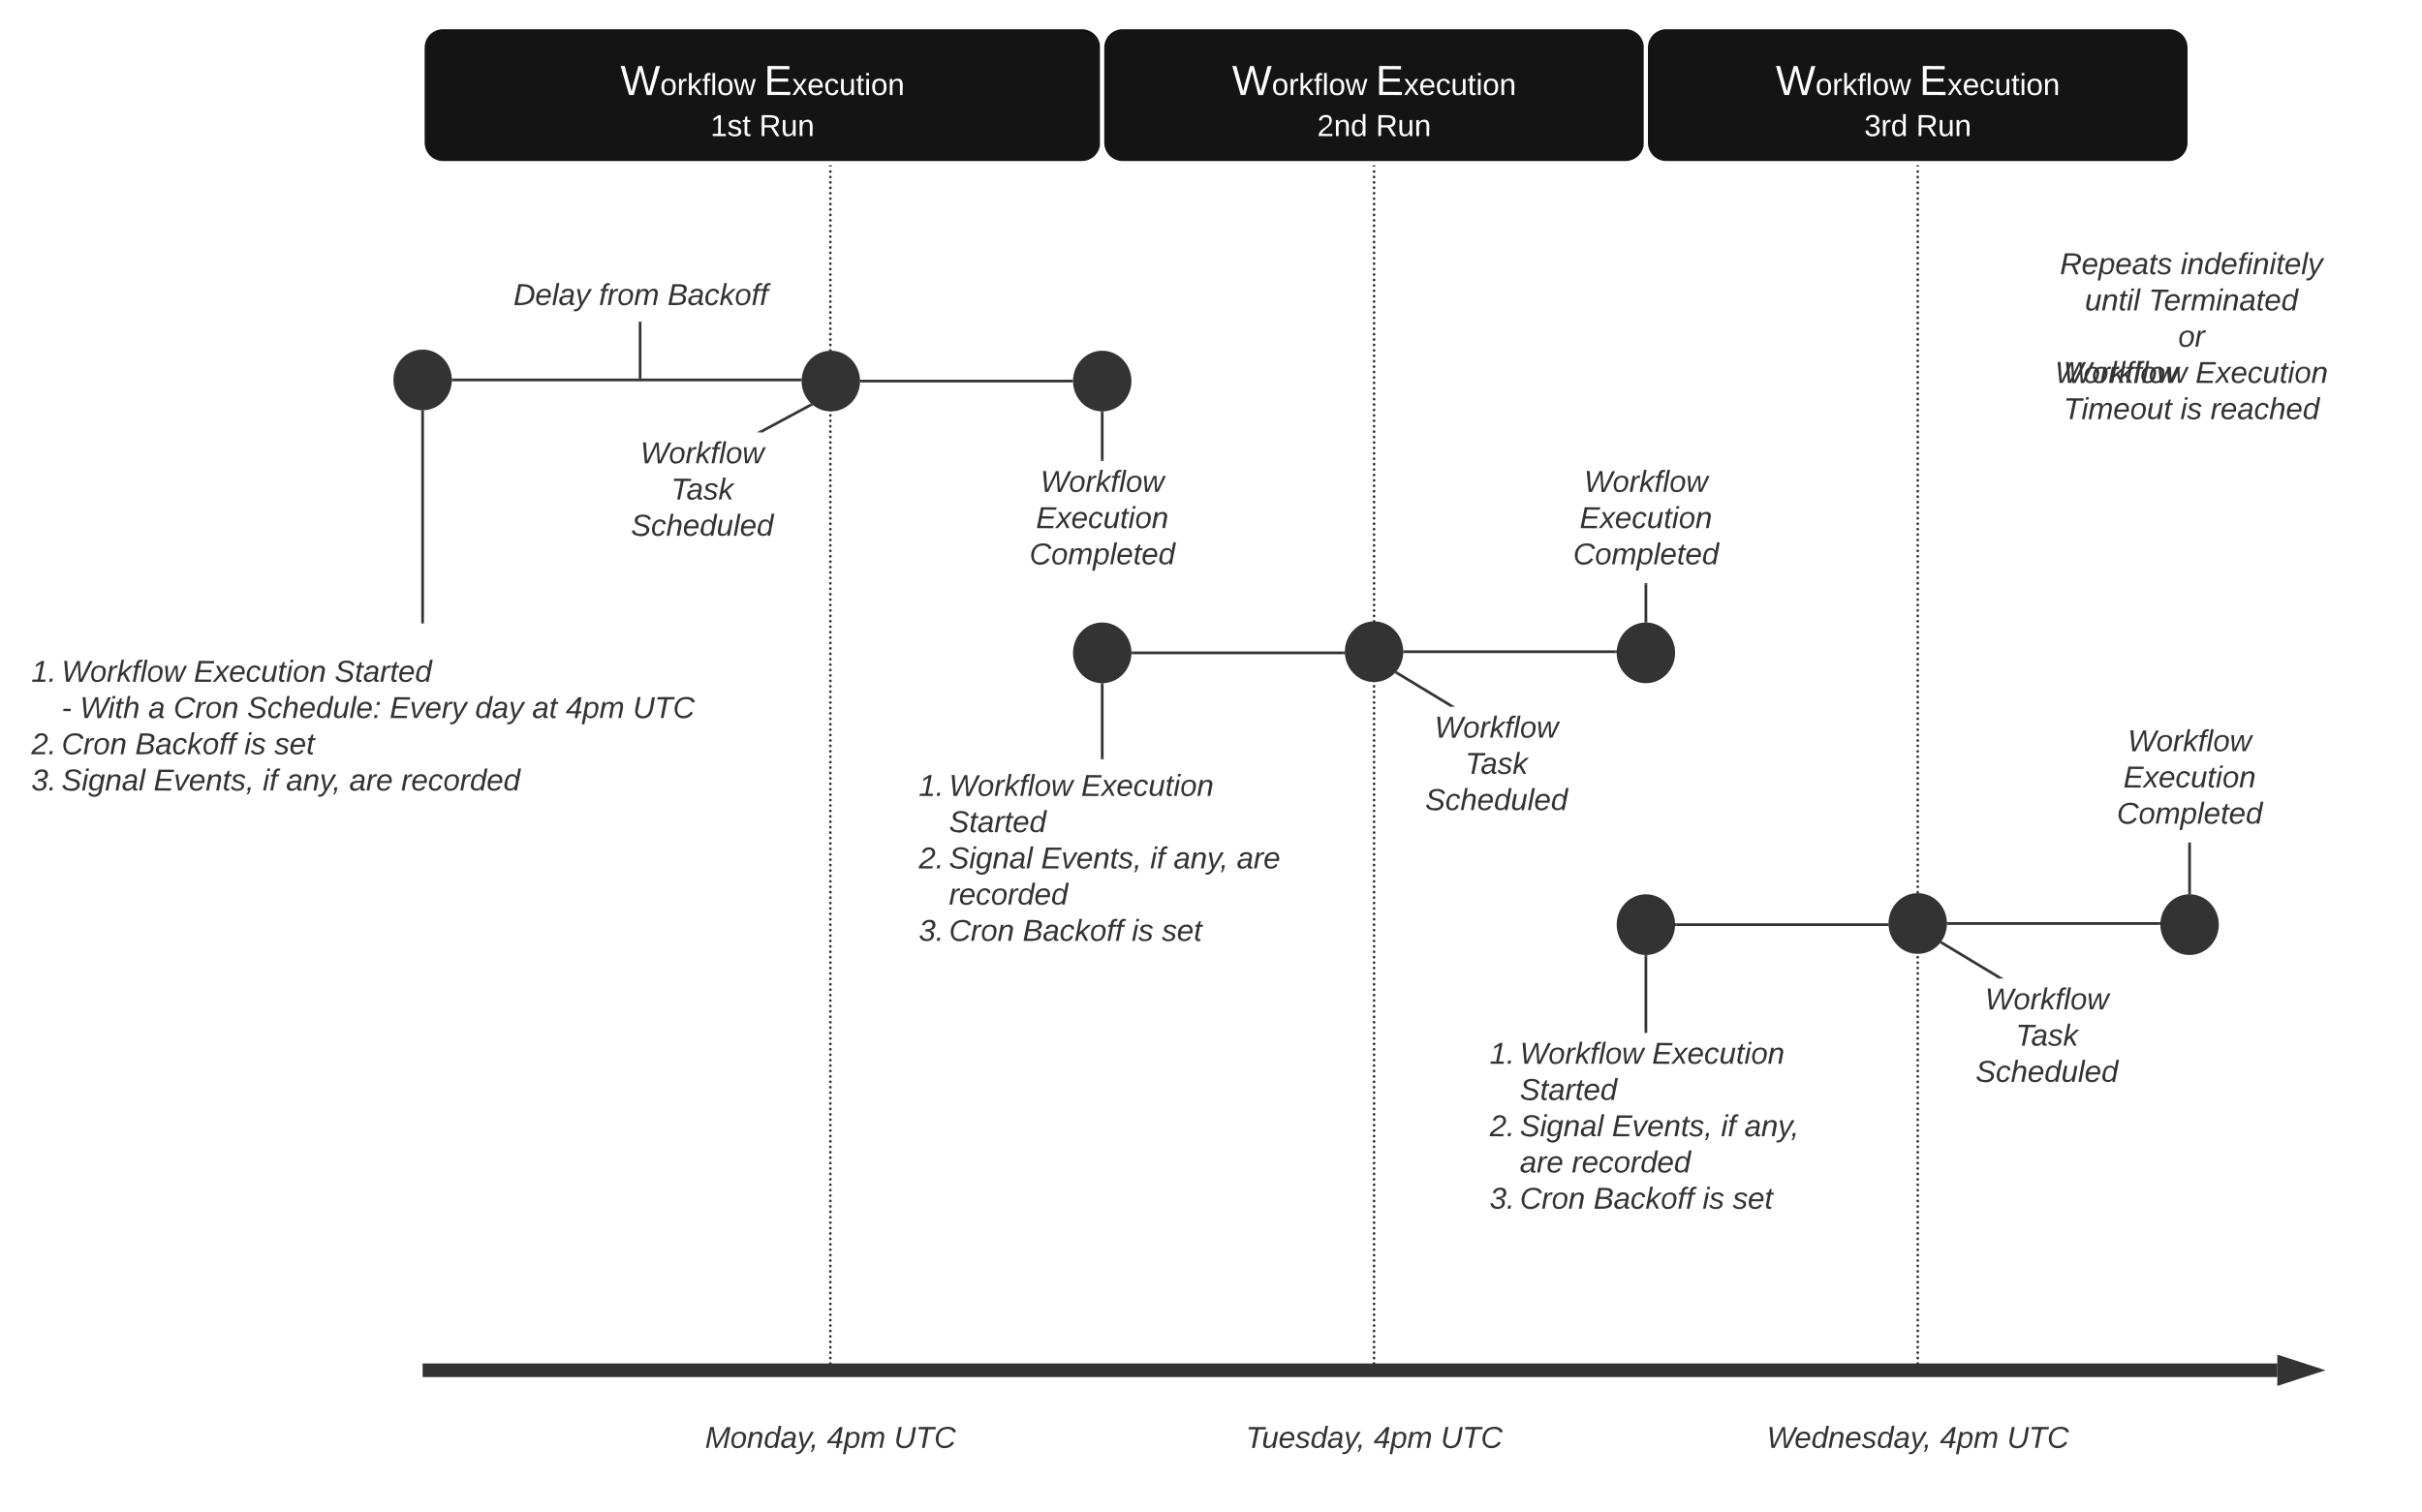 <svg xmlns="http://www.w3.org/2000/svg" xmlns:xlink="http://www.w3.org/1999/xlink" xmlns:lucid="lucid" width="1781.93" height="1112.5"><g transform="translate(-489.07 -1380)" lucid:page-tab-id="0_0"><path d="M0 1258.83h3677.73v1322.84H0z" fill="#fff"/><path d="M1101 2387.33c0 .56-.45 1-1 1s-1-.44-1-1c0-.55.45-1 1-1s1 .45 1 1zm0-3.98c0 .55-.45 1-1 1s-1-.45-1-1 .45-1 1-1 1 .45 1 1zm0-4c0 .56-.45 1-1 1s-1-.44-1-1c0-.54.45-1 1-1s1 .46 1 1zm0-3.97c0 .55-.45 1-1 1s-1-.45-1-1c0-.56.45-1 1-1s1 .44 1 1zm0-4c0 .56-.45 1-1 1s-1-.44-1-1c0-.54.45-1 1-1s1 .46 1 1zm0-3.98c0 .56-.45 1-1 1s-1-.44-1-1c0-.55.45-1 1-1s1 .45 1 1zm0-3.98c0 .55-.45 1-1 1s-1-.45-1-1 .45-1 1-1 1 .45 1 1zm0-4c0 .57-.45 1-1 1s-1-.43-1-1c0-.54.45-1 1-1s1 .46 1 1zm0-3.97c0 .55-.45 1-1 1s-1-.45-1-1 .45-1 1-1 1 .45 1 1zm0-4c0 .56-.45 1-1 1s-1-.44-1-1c0-.54.45-1 1-1s1 .46 1 1zm0-3.97c0 .55-.45 1-1 1s-1-.45-1-1c0-.56.45-1 1-1s1 .44 1 1zm0-4c0 .56-.45 1-1 1s-1-.44-1-1c0-.54.45-1 1-1s1 .46 1 1zm0-3.98c0 .56-.45 1-1 1s-1-.44-1-1c0-.55.45-1 1-1s1 .45 1 1zm0-3.98c0 .55-.45 1-1 1s-1-.45-1-1 .45-1 1-1 1 .45 1 1zm0-4c0 .57-.45 1-1 1s-1-.43-1-1c0-.54.45-1 1-1s1 .46 1 1zm0-3.97c0 .55-.45 1-1 1s-1-.45-1-1 .45-1 1-1 1 .45 1 1zm0-4c0 .56-.45 1-1 1s-1-.44-1-1c0-.54.45-1 1-1s1 .46 1 1zm0-3.97c0 .55-.45 1-1 1s-1-.45-1-1c0-.56.45-1 1-1s1 .44 1 1zm0-4c0 .56-.45 1-1 1s-1-.44-1-1c0-.54.45-1 1-1s1 .46 1 1zm0-3.98c0 .56-.45 1-1 1s-1-.44-1-1c0-.55.45-1 1-1s1 .45 1 1zm0-3.98c0 .55-.45 1-1 1s-1-.45-1-1 .45-1 1-1 1 .45 1 1zm0-4c0 .57-.45 1-1 1s-1-.43-1-1c0-.54.45-1 1-1s1 .46 1 1zm0-3.97c0 .55-.45 1-1 1s-1-.45-1-1c0-.56.45-1 1-1s1 .44 1 1zm0-4c0 .56-.45 1-1 1s-1-.44-1-1c0-.54.45-1 1-1s1 .46 1 1zm0-3.97c0 .55-.45 1-1 1s-1-.45-1-1c0-.56.45-1 1-1s1 .44 1 1zm0-4c0 .56-.45 1-1 1s-1-.44-1-1c0-.54.45-1 1-1s1 .46 1 1zm0-3.98c0 .56-.45 1-1 1s-1-.44-1-1c0-.55.45-1 1-1s1 .45 1 1zm0-3.98c0 .55-.45 1-1 1s-1-.45-1-1 .45-1 1-1 1 .45 1 1zm0-4c0 .57-.45 1-1 1s-1-.43-1-1c0-.54.45-1 1-1s1 .46 1 1zm0-3.97c0 .55-.45 1-1 1s-1-.45-1-1c0-.56.45-1 1-1s1 .44 1 1zm0-4c0 .56-.45 1-1 1s-1-.44-1-1c0-.54.45-1 1-1s1 .46 1 1zm0-3.97c0 .55-.45 1-1 1s-1-.45-1-1c0-.56.45-1 1-1s1 .44 1 1zm0-4c0 .56-.45 1-1 1s-1-.44-1-1c0-.54.45-1 1-1s1 .46 1 1zm0-3.98c0 .56-.45 1-1 1s-1-.44-1-1c0-.55.45-1 1-1s1 .45 1 1zm0-3.98c0 .55-.45 1-1 1s-1-.45-1-1 .45-1 1-1 1 .45 1 1zm0-4c0 .56-.45 1-1 1s-1-.44-1-1c0-.54.45-1 1-1s1 .46 1 1zm0-3.97c0 .55-.45 1-1 1s-1-.45-1-1c0-.56.45-1 1-1s1 .44 1 1zm0-4c0 .56-.45 1-1 1s-1-.44-1-1c0-.54.45-1 1-1s1 .46 1 1zm0-3.97c0 .55-.45 1-1 1s-1-.45-1-1c0-.56.45-1 1-1s1 .44 1 1zm0-4c0 .56-.45 1-1 1s-1-.44-1-1c0-.54.45-1 1-1s1 .46 1 1zm0-3.98c0 .56-.45 1-1 1s-1-.44-1-1c0-.55.45-1 1-1s1 .45 1 1zm0-3.98c0 .55-.45 1-1 1s-1-.45-1-1 .45-1 1-1 1 .45 1 1zm0-4c0 .56-.45 1-1 1s-1-.44-1-1c0-.54.45-1 1-1s1 .46 1 1zm0-3.97c0 .55-.45 1-1 1s-1-.45-1-1c0-.56.45-1 1-1s1 .44 1 1zm0-4c0 .56-.45 1-1 1s-1-.44-1-1c0-.54.45-1 1-1s1 .46 1 1zm0-3.97c0 .55-.45 1-1 1s-1-.45-1-1c0-.56.45-1 1-1s1 .44 1 1zm0-4c0 .56-.45 1-1 1s-1-.44-1-1c0-.54.45-1 1-1s1 .46 1 1zm0-3.98c0 .56-.45 1-1 1s-1-.44-1-1c0-.55.45-1 1-1s1 .45 1 1zm0-3.98c0 .55-.45 1-1 1s-1-.45-1-1 .45-1 1-1 1 .45 1 1zm0-4c0 .56-.45 1-1 1s-1-.44-1-1c0-.54.45-1 1-1s1 .46 1 1zm0-3.97c0 .55-.45 1-1 1s-1-.45-1-1c0-.56.45-1 1-1s1 .44 1 1zm0-4c0 .56-.45 1-1 1s-1-.44-1-1c0-.54.45-1 1-1s1 .46 1 1zm0-3.97c0 .55-.45 1-1 1s-1-.45-1-1c0-.56.45-1 1-1s1 .44 1 1zm0-4c0 .56-.45 1-1 1s-1-.44-1-1c0-.54.45-1 1-1s1 .46 1 1zm0-3.98c0 .56-.45 1-1 1s-1-.44-1-1c0-.55.45-1 1-1s1 .45 1 1zm0-3.98c0 .55-.45 1-1 1s-1-.45-1-1 .45-1 1-1 1 .45 1 1zm0-4c0 .56-.45 1-1 1s-1-.44-1-1c0-.54.45-1 1-1s1 .46 1 1zm0-3.97c0 .55-.45 1-1 1s-1-.45-1-1c0-.56.45-1 1-1s1 .44 1 1zm0-4c0 .56-.45 1-1 1s-1-.44-1-1c0-.54.45-1 1-1s1 .46 1 1zm0-3.98c0 .56-.45 1-1 1s-1-.44-1-1c0-.55.45-1 1-1s1 .45 1 1zm0-3.98c0 .54-.45 1-1 1s-1-.46-1-1c0-.56.45-1 1-1s1 .44 1 1zm0-4c0 .56-.45 1-1 1s-1-.44-1-1c0-.55.45-1 1-1s1 .45 1 1zm0-3.98c0 .55-.45 1-1 1s-1-.45-1-1 .45-1 1-1 1 .45 1 1zm0-4c0 .56-.45 1-1 1s-1-.44-1-1c0-.54.45-1 1-1s1 .46 1 1zm0-3.97c0 .55-.45 1-1 1s-1-.45-1-1c0-.56.45-1 1-1s1 .44 1 1zm0-4c0 .56-.45 1-1 1s-1-.44-1-1c0-.54.45-1 1-1s1 .46 1 1zm0-3.98c0 .56-.45 1-1 1s-1-.44-1-1c0-.55.45-1 1-1s1 .45 1 1zm0-3.98c0 .54-.45 1-1 1s-1-.46-1-1c0-.56.45-1 1-1s1 .44 1 1zm0-4c0 .56-.45 1-1 1s-1-.44-1-1c0-.55.45-1 1-1s1 .45 1 1zm0-3.98c0 .55-.45 1-1 1s-1-.45-1-1 .45-1 1-1 1 .45 1 1zm0-4c0 .56-.45 1-1 1s-1-.44-1-1c0-.54.45-1 1-1s1 .46 1 1zm0-3.97c0 .55-.45 1-1 1s-1-.45-1-1c0-.56.45-1 1-1s1 .44 1 1zm0-4c0 .56-.45 1-1 1s-1-.44-1-1c0-.54.45-1 1-1s1 .46 1 1zm0-3.98c0 .56-.45 1-1 1s-1-.44-1-1c0-.55.45-1 1-1s1 .45 1 1zm0-3.98c0 .54-.45 1-1 1s-1-.46-1-1c0-.56.45-1 1-1s1 .44 1 1zm0-4c0 .56-.45 1-1 1s-1-.44-1-1c0-.55.45-1 1-1s1 .45 1 1zm0-3.98c0 .55-.45 1-1 1s-1-.45-1-1 .45-1 1-1 1 .45 1 1zm0-4c0 .56-.45 1-1 1s-1-.44-1-1c0-.54.45-1 1-1s1 .46 1 1zm0-3.97c0 .55-.45 1-1 1s-1-.45-1-1c0-.56.45-1 1-1s1 .44 1 1zm0-4c0 .56-.45 1-1 1s-1-.44-1-1c0-.54.45-1 1-1s1 .46 1 1zm0-3.98c0 .56-.45 1-1 1s-1-.44-1-1c0-.55.45-1 1-1s1 .45 1 1zm0-3.98c0 .54-.45 1-1 1s-1-.46-1-1c0-.56.45-1 1-1s1 .44 1 1zm0-4c0 .56-.45 1-1 1s-1-.44-1-1c0-.55.45-1 1-1s1 .45 1 1zm0-3.98c0 .55-.45 1-1 1s-1-.45-1-1c0-.56.45-1 1-1s1 .44 1 1zm0-4c0 .56-.45 1-1 1s-1-.44-1-1c0-.54.45-1 1-1s1 .46 1 1zm0-3.97c0 .55-.45 1-1 1s-1-.45-1-1c0-.56.45-1 1-1s1 .44 1 1zm0-4c0 .56-.45 1-1 1s-1-.44-1-1c0-.54.45-1 1-1s1 .46 1 1zm0-3.98c0 .56-.45 1-1 1s-1-.44-1-1c0-.55.45-1 1-1s1 .45 1 1zm0-3.98c0 .54-.45 1-1 1s-1-.46-1-1c0-.56.45-1 1-1s1 .44 1 1zm0-4c0 .56-.45 1-1 1s-1-.44-1-1c0-.55.45-1 1-1s1 .45 1 1zm0-3.98c0 .55-.45 1-1 1s-1-.45-1-1c0-.56.45-1 1-1s1 .44 1 1zm0-4c0 .56-.45 1-1 1s-1-.44-1-1c0-.54.45-1 1-1s1 .46 1 1zm0-3.97c0 .55-.45 1-1 1s-1-.45-1-1c0-.56.45-1 1-1s1 .44 1 1zm0-4c0 .56-.45 1-1 1s-1-.44-1-1c0-.54.45-1 1-1s1 .46 1 1zm0-3.98c0 .56-.45 1-1 1s-1-.44-1-1c0-.55.45-1 1-1s1 .45 1 1zm0-3.98c0 .54-.45 1-1 1s-1-.46-1-1c0-.56.45-1 1-1s1 .44 1 1zm0-4c0 .55-.45 1-1 1s-1-.45-1-1 .45-1 1-1 1 .45 1 1zm0-3.98c0 .55-.45 1-1 1s-1-.45-1-1c0-.56.45-1 1-1s1 .44 1 1zm0-4c0 .56-.45 1-1 1s-1-.44-1-1c0-.54.45-1 1-1s1 .46 1 1zm0-3.97c0 .55-.45 1-1 1s-1-.45-1-1c0-.56.45-1 1-1s1 .44 1 1zm0-4c0 .56-.45 1-1 1s-1-.44-1-1c0-.54.45-1 1-1s1 .46 1 1zm0-3.98c0 .56-.45 1-1 1s-1-.44-1-1c0-.55.45-1 1-1s1 .45 1 1zm0-3.98c0 .54-.45 1-1 1s-1-.46-1-1c0-.56.45-1 1-1s1 .44 1 1zm0-4c0 .55-.45 1-1 1s-1-.45-1-1 .45-1 1-1 1 .45 1 1zm0-3.98c0 .55-.45 1-1 1s-1-.45-1-1c0-.56.45-1 1-1s1 .44 1 1zm0-4c0 .56-.45 1-1 1s-1-.44-1-1c0-.54.45-1 1-1s1 .46 1 1zm0-3.97c0 .55-.45 1-1 1s-1-.45-1-1c0-.56.45-1 1-1s1 .44 1 1zm0-4c0 .56-.45 1-1 1s-1-.44-1-1c0-.54.45-1 1-1s1 .46 1 1zm0-3.98c0 .56-.45 1-1 1s-1-.44-1-1c0-.55.45-1 1-1s1 .45 1 1zm0-3.98c0 .54-.45 1-1 1s-1-.46-1-1c0-.56.45-1 1-1s1 .44 1 1zm0-4c0 .55-.45 1-1 1s-1-.45-1-1 .45-1 1-1 1 .45 1 1zm0-3.98c0 .55-.45 1-1 1s-1-.45-1-1c0-.56.45-1 1-1s1 .44 1 1zm0-4c0 .56-.45 1-1 1s-1-.44-1-1c0-.54.45-1 1-1s1 .46 1 1zm0-3.97c0 .55-.45 1-1 1s-1-.45-1-1c0-.56.45-1 1-1s1 .44 1 1zm0-4c0 .56-.45 1-1 1s-1-.44-1-1c0-.54.45-1 1-1s1 .46 1 1zm0-3.98c0 .56-.45 1-1 1s-1-.44-1-1c0-.55.45-1 1-1s1 .45 1 1zm0-3.98c0 .54-.45 1-1 1s-1-.46-1-1c0-.56.45-1 1-1s1 .44 1 1zm0-4c0 .55-.45 1-1 1s-1-.45-1-1 .45-1 1-1 1 .45 1 1zm0-3.98c0 .55-.45 1-1 1s-1-.45-1-1c0-.56.45-1 1-1s1 .44 1 1zm0-4c0 .56-.45 1-1 1s-1-.44-1-1c0-.54.45-1 1-1s1 .46 1 1zm0-3.97c0 .55-.45 1-1 1s-1-.45-1-1c0-.56.45-1 1-1s1 .44 1 1zm0-4c0 .56-.45 1-1 1s-1-.44-1-1c0-.54.45-1 1-1s1 .46 1 1zm0-3.98c0 .56-.45 1-1 1s-1-.44-1-1c0-.55.45-1 1-1s1 .45 1 1zm0-3.98c0 .54-.45 1-1 1s-1-.46-1-1c0-.56.45-1 1-1s1 .44 1 1zm0-4c0 .55-.45 1-1 1s-1-.45-1-1 .45-1 1-1 1 .45 1 1zm0-3.98c0 .55-.45 1-1 1s-1-.45-1-1c0-.56.45-1 1-1s1 .44 1 1zm0-4c0 .56-.45 1-1 1s-1-.44-1-1c0-.54.45-1 1-1s1 .46 1 1zm0-3.97c0 .55-.45 1-1 1s-1-.45-1-1c0-.56.45-1 1-1s1 .44 1 1zm0-4c0 .56-.45 1-1 1s-1-.44-1-1c0-.54.45-1 1-1s1 .46 1 1zm0-3.98c0 .56-.45 1-1 1s-1-.44-1-1c0-.55.45-1 1-1s1 .45 1 1zm0-3.98c0 .54-.45 1-1 1s-1-.46-1-1c0-.56.45-1 1-1s1 .44 1 1zm0-4c0 .55-.45 1-1 1s-1-.45-1-1 .45-1 1-1 1 .45 1 1zm0-3.98c0 .55-.45 1-1 1s-1-.45-1-1c0-.56.45-1 1-1s1 .44 1 1zm0-4c0 .56-.45 1-1 1s-1-.44-1-1c0-.54.45-1 1-1s1 .46 1 1zm0-3.98c0 .56-.45 1-1 1s-1-.44-1-1c0-.55.45-1 1-1s1 .45 1 1zm0-3.98c0 .55-.45 1-1 1s-1-.45-1-1 .45-1 1-1 1 .45 1 1zm0-4c0 .57-.45 1-1 1s-1-.43-1-1c0-.54.45-1 1-1s1 .46 1 1zm0-3.97c0 .54-.45 1-1 1s-1-.46-1-1c0-.56.45-1 1-1s1 .44 1 1zm0-4c0 .55-.45 1-1 1s-1-.45-1-1 .45-1 1-1 1 .45 1 1zm0-3.98c0 .55-.45 1-1 1s-1-.45-1-1c0-.56.45-1 1-1s1 .44 1 1zm0-4c0 .56-.45 1-1 1s-1-.44-1-1c0-.54.45-1 1-1s1 .46 1 1zm0-3.98c0 .56-.45 1-1 1s-1-.44-1-1c0-.55.45-1 1-1s1 .45 1 1zm0-3.98c0 .55-.45 1-1 1s-1-.45-1-1 .45-1 1-1 1 .45 1 1zm0-4c0 .57-.45 1-1 1s-1-.43-1-1c0-.54.45-1 1-1s1 .46 1 1zm0-3.97c0 .54-.45 1-1 1s-1-.46-1-1c0-.56.45-1 1-1s1 .44 1 1zm0-4c0 .55-.45 1-1 1s-1-.45-1-1 .45-1 1-1 1 .45 1 1zm0-3.98c0 .55-.45 1-1 1s-1-.45-1-1c0-.56.45-1 1-1s1 .44 1 1zm0-4c0 .56-.45 1-1 1s-1-.44-1-1c0-.54.45-1 1-1s1 .46 1 1zm0-3.98c0 .56-.45 1-1 1s-1-.44-1-1c0-.55.45-1 1-1s1 .45 1 1zm0-3.98c0 .55-.45 1-1 1s-1-.45-1-1 .45-1 1-1 1 .45 1 1zm0-4c0 .57-.45 1-1 1s-1-.43-1-1c0-.54.45-1 1-1s1 .46 1 1zm0-3.97c0 .54-.45 1-1 1s-1-.46-1-1c0-.56.45-1 1-1s1 .44 1 1zm0-4c0 .55-.45 1-1 1s-1-.45-1-1 .45-1 1-1 1 .45 1 1zm0-3.98c0 .55-.45 1-1 1s-1-.45-1-1c0-.56.45-1 1-1s1 .44 1 1zm0-4c0 .56-.45 1-1 1s-1-.44-1-1c0-.54.45-1 1-1s1 .46 1 1zm0-3.98c0 .56-.45 1-1 1s-1-.44-1-1c0-.55.45-1 1-1s1 .45 1 1zm0-3.98c0 .55-.45 1-1 1s-1-.45-1-1 .45-1 1-1 1 .45 1 1zm0-4c0 .57-.45 1-1 1s-1-.43-1-1c0-.54.45-1 1-1s1 .46 1 1zm0-3.97c0 .54-.45 1-1 1s-1-.46-1-1c0-.56.45-1 1-1s1 .44 1 1zm0-4c0 .55-.45 1-1 1s-1-.45-1-1 .45-1 1-1 1 .45 1 1zm0-3.98c0 .55-.45 1-1 1s-1-.45-1-1c0-.56.45-1 1-1s1 .44 1 1zm0-4c0 .56-.45 1-1 1s-1-.44-1-1c0-.54.45-1 1-1s1 .46 1 1zm0-3.98c0 .56-.45 1-1 1s-1-.44-1-1c0-.55.45-1 1-1s1 .45 1 1zm0-3.98c0 .55-.45 1-1 1s-1-.45-1-1 .45-1 1-1 1 .45 1 1zm0-4c0 .57-.45 1-1 1s-1-.43-1-1c0-.54.45-1 1-1s1 .46 1 1zm0-3.97c0 .54-.45 1-1 1s-1-.46-1-1c0-.56.45-1 1-1s1 .44 1 1zm0-4c0 .55-.45 1-1 1s-1-.45-1-1 .45-1 1-1 1 .45 1 1zm0-3.98c0 .55-.45 1-1 1s-1-.45-1-1c0-.56.45-1 1-1s1 .44 1 1zm0-4c0 .56-.45 1-1 1s-1-.44-1-1c0-.54.45-1 1-1s1 .46 1 1zm0-3.98c0 .56-.45 1-1 1s-1-.44-1-1c0-.55.45-1 1-1s1 .45 1 1zm0-3.98c0 .55-.45 1-1 1s-1-.45-1-1 .45-1 1-1 1 .45 1 1zm0-4c0 .57-.45 1-1 1s-1-.43-1-1c0-.54.45-1 1-1s1 .46 1 1zm0-3.97c0 .54-.45 1-1 1s-1-.46-1-1c0-.56.45-1 1-1s1 .44 1 1zm0-4c0 .55-.45 1-1 1s-1-.45-1-1 .45-1 1-1 1 .45 1 1zm0-3.98c0 .55-.45 1-1 1s-1-.45-1-1c0-.56.45-1 1-1s1 .44 1 1zm0-4c0 .56-.45 1-1 1s-1-.44-1-1c0-.54.45-1 1-1s1 .46 1 1zm0-3.98c0 .56-.45 1-1 1s-1-.44-1-1c0-.55.45-1 1-1s1 .45 1 1zm0-3.98c0 .55-.45 1-1 1s-1-.45-1-1 .45-1 1-1 1 .45 1 1zm0-4c0 .57-.45 1-1 1s-1-.43-1-1c0-.54.45-1 1-1s1 .46 1 1zm0-3.97c0 .54-.45 1-1 1s-1-.46-1-1c0-.57.45-1 1-1s1 .43 1 1zm0-4c0 .55-.45 1-1 1s-1-.45-1-1 .45-1 1-1 1 .45 1 1zm0-3.98c0 .55-.45 1-1 1s-1-.45-1-1c0-.56.45-1 1-1s1 .44 1 1zm0-4c0 .56-.45 1-1 1s-1-.44-1-1c0-.54.45-1 1-1s1 .46 1 1zm0-3.98c0 .56-.45 1-1 1s-1-.44-1-1c0-.55.45-1 1-1s1 .45 1 1zm0-3.98c0 .55-.45 1-1 1s-1-.45-1-1 .45-1 1-1 1 .45 1 1zm0-4c0 .57-.45 1-1 1s-1-.43-1-1c0-.54.45-1 1-1s1 .46 1 1zm0-3.97c0 .54-.45 1-1 1s-1-.46-1-1c0-.57.45-1 1-1s1 .43 1 1zm0-4c0 .55-.45 1-1 1s-1-.45-1-1 .45-1 1-1 1 .45 1 1zm0-3.98c0 .55-.45 1-1 1s-1-.45-1-1c0-.56.45-1 1-1s1 .44 1 1zm0-4c0 .56-.45 1-1 1s-1-.44-1-1c0-.54.45-1 1-1s1 .46 1 1zm0-3.98c0 .56-.45 1-1 1s-1-.44-1-1c0-.55.45-1 1-1s1 .45 1 1zm0-3.98c0 .55-.45 1-1 1s-1-.45-1-1 .45-1 1-1 1 .45 1 1zm0-4c0 .57-.45 1-1 1s-1-.43-1-1c0-.54.45-1 1-1s1 .46 1 1zm0-3.97c0 .54-.45 1-1 1s-1-.46-1-1c0-.57.45-1 1-1s1 .43 1 1zm0-4c0 .55-.45 1-1 1s-1-.45-1-1 .45-1 1-1 1 .45 1 1zm0-3.98c0 .55-.45 1-1 1s-1-.45-1-1c0-.56.45-1 1-1s1 .44 1 1zm0-4c0 .56-.45 1-1 1s-1-.44-1-1c0-.54.45-1 1-1s1 .46 1 1zm0-3.98c0 .56-.45 1-1 1s-1-.44-1-1c0-.55.45-1 1-1s1 .45 1 1zm0-3.98c0 .55-.45 1-1 1s-1-.45-1-1 .45-1 1-1 1 .45 1 1zm0-4c0 .56-.45 1-1 1s-1-.44-1-1c0-.54.45-1 1-1s1 .46 1 1zm0-3.97c0 .54-.45 1-1 1s-1-.46-1-1c0-.57.45-1 1-1s1 .43 1 1zm0-4c0 .55-.45 1-1 1s-1-.45-1-1 .45-1 1-1 1 .45 1 1zm0-3.98c0 .55-.45 1-1 1s-1-.45-1-1c0-.56.45-1 1-1s1 .44 1 1zm0-4c0 .56-.45 1-1 1s-1-.44-1-1c0-.54.45-1 1-1s1 .46 1 1zm0-3.98c0 .56-.45 1-1 1s-1-.44-1-1c0-.55.45-1 1-1s1 .45 1 1zm0-3.98c0 .55-.45 1-1 1s-1-.45-1-1 .45-1 1-1 1 .45 1 1zm0-4c0 .56-.45 1-1 1s-1-.44-1-1c0-.54.45-1 1-1s1 .46 1 1zm0-3.97c0 .54-.45 1-1 1s-1-.46-1-1c0-.57.45-1 1-1s1 .43 1 1zm0-4c0 .55-.45 1-1 1s-1-.45-1-1 .45-1 1-1 1 .45 1 1zm0-3.98c0 .55-.45 1-1 1s-1-.45-1-1c0-.56.45-1 1-1s1 .44 1 1zm0-4c0 .56-.45 1-1 1s-1-.44-1-1c0-.54.45-1 1-1s1 .46 1 1zm0-3.98c0 .56-.45 1-1 1s-1-.44-1-1c0-.55.45-1 1-1s1 .45 1 1zm0-3.98c0 .55-.45 1-1 1s-1-.45-1-1 .45-1 1-1 1 .45 1 1zm0-4c0 .56-.45 1-1 1s-1-.44-1-1c0-.54.45-1 1-1s1 .46 1 1zm0-3.97c0 .54-.45 1-1 1s-1-.46-1-1c0-.57.45-1 1-1s1 .43 1 1zm0-4c0 .55-.45 1-1 1s-1-.45-1-1 .45-1 1-1 1 .45 1 1zm0-3.98c0 .55-.45 1-1 1s-1-.45-1-1c0-.56.45-1 1-1s1 .44 1 1zm0-4c0 .56-.45 1-1 1s-1-.44-1-1c0-.54.45-1 1-1s1 .46 1 1zm0-3.98c0 .56-.45 1-1 1s-1-.44-1-1c0-.55.45-1 1-1s1 .45 1 1zm0-3.98c0 .55-.45 1-1 1s-1-.45-1-1 .45-1 1-1 1 .45 1 1zm0-4c0 .56-.45 1-1 1s-1-.44-1-1c0-.54.45-1 1-1s1 .46 1 1zm0-3.97c0 .54-.45 1-1 1s-1-.46-1-1c0-.57.45-1 1-1s1 .43 1 1z" fill="#333"/><path d="M1100 2387.3v1.03" stroke="#333" stroke-width="2" fill="none"/><path d="M1101 1502.53h-2v-1.03h2z" stroke="#333" stroke-width=".05" fill="#333"/><path d="M1501 2387.33c0 .56-.45 1-1 1s-1-.44-1-1c0-.55.45-1 1-1s1 .45 1 1zm0-3.98c0 .55-.45 1-1 1s-1-.45-1-1 .45-1 1-1 1 .45 1 1zm0-4c0 .56-.45 1-1 1s-1-.44-1-1c0-.54.45-1 1-1s1 .46 1 1zm0-3.97c0 .55-.45 1-1 1s-1-.45-1-1c0-.56.45-1 1-1s1 .44 1 1zm0-4c0 .56-.45 1-1 1s-1-.44-1-1c0-.54.45-1 1-1s1 .46 1 1zm0-3.98c0 .56-.45 1-1 1s-1-.44-1-1c0-.55.45-1 1-1s1 .45 1 1zm0-3.98c0 .55-.45 1-1 1s-1-.45-1-1 .45-1 1-1 1 .45 1 1zm0-4c0 .57-.45 1-1 1s-1-.43-1-1c0-.54.45-1 1-1s1 .46 1 1zm0-3.97c0 .55-.45 1-1 1s-1-.45-1-1 .45-1 1-1 1 .45 1 1zm0-4c0 .56-.45 1-1 1s-1-.44-1-1c0-.54.45-1 1-1s1 .46 1 1zm0-3.97c0 .55-.45 1-1 1s-1-.45-1-1c0-.56.45-1 1-1s1 .44 1 1zm0-4c0 .56-.45 1-1 1s-1-.44-1-1c0-.54.45-1 1-1s1 .46 1 1zm0-3.98c0 .56-.45 1-1 1s-1-.44-1-1c0-.55.45-1 1-1s1 .45 1 1zm0-3.98c0 .55-.45 1-1 1s-1-.45-1-1 .45-1 1-1 1 .45 1 1zm0-4c0 .57-.45 1-1 1s-1-.43-1-1c0-.54.45-1 1-1s1 .46 1 1zm0-3.97c0 .55-.45 1-1 1s-1-.45-1-1 .45-1 1-1 1 .45 1 1zm0-4c0 .56-.45 1-1 1s-1-.44-1-1c0-.54.45-1 1-1s1 .46 1 1zm0-3.97c0 .55-.45 1-1 1s-1-.45-1-1c0-.56.45-1 1-1s1 .44 1 1zm0-4c0 .56-.45 1-1 1s-1-.44-1-1c0-.54.45-1 1-1s1 .46 1 1zm0-3.98c0 .56-.45 1-1 1s-1-.44-1-1c0-.55.45-1 1-1s1 .45 1 1zm0-3.98c0 .55-.45 1-1 1s-1-.45-1-1 .45-1 1-1 1 .45 1 1zm0-4c0 .57-.45 1-1 1s-1-.43-1-1c0-.54.45-1 1-1s1 .46 1 1zm0-3.97c0 .55-.45 1-1 1s-1-.45-1-1c0-.56.45-1 1-1s1 .44 1 1zm0-4c0 .56-.45 1-1 1s-1-.44-1-1c0-.54.45-1 1-1s1 .46 1 1zm0-3.97c0 .55-.45 1-1 1s-1-.45-1-1c0-.56.45-1 1-1s1 .44 1 1zm0-4c0 .56-.45 1-1 1s-1-.44-1-1c0-.54.45-1 1-1s1 .46 1 1zm0-3.98c0 .56-.45 1-1 1s-1-.44-1-1c0-.55.45-1 1-1s1 .45 1 1zm0-3.98c0 .55-.45 1-1 1s-1-.45-1-1 .45-1 1-1 1 .45 1 1zm0-4c0 .57-.45 1-1 1s-1-.43-1-1c0-.54.45-1 1-1s1 .46 1 1zm0-3.97c0 .55-.45 1-1 1s-1-.45-1-1c0-.56.45-1 1-1s1 .44 1 1zm0-4c0 .56-.45 1-1 1s-1-.44-1-1c0-.54.45-1 1-1s1 .46 1 1zm0-3.97c0 .55-.45 1-1 1s-1-.45-1-1c0-.56.45-1 1-1s1 .44 1 1zm0-4c0 .56-.45 1-1 1s-1-.44-1-1c0-.54.45-1 1-1s1 .46 1 1zm0-3.98c0 .56-.45 1-1 1s-1-.44-1-1c0-.55.45-1 1-1s1 .45 1 1zm0-3.98c0 .55-.45 1-1 1s-1-.45-1-1 .45-1 1-1 1 .45 1 1zm0-4c0 .56-.45 1-1 1s-1-.44-1-1c0-.54.45-1 1-1s1 .46 1 1zm0-3.97c0 .55-.45 1-1 1s-1-.45-1-1c0-.56.45-1 1-1s1 .44 1 1zm0-4c0 .56-.45 1-1 1s-1-.44-1-1c0-.54.45-1 1-1s1 .46 1 1zm0-3.97c0 .55-.45 1-1 1s-1-.45-1-1c0-.56.45-1 1-1s1 .44 1 1zm0-4c0 .56-.45 1-1 1s-1-.44-1-1c0-.54.45-1 1-1s1 .46 1 1zm0-3.98c0 .56-.45 1-1 1s-1-.44-1-1c0-.55.45-1 1-1s1 .45 1 1zm0-3.98c0 .55-.45 1-1 1s-1-.45-1-1 .45-1 1-1 1 .45 1 1zm0-4c0 .56-.45 1-1 1s-1-.44-1-1c0-.54.45-1 1-1s1 .46 1 1zm0-3.97c0 .55-.45 1-1 1s-1-.45-1-1c0-.56.45-1 1-1s1 .44 1 1zm0-4c0 .56-.45 1-1 1s-1-.44-1-1c0-.54.45-1 1-1s1 .46 1 1zm0-3.97c0 .55-.45 1-1 1s-1-.45-1-1c0-.56.45-1 1-1s1 .44 1 1zm0-4c0 .56-.45 1-1 1s-1-.44-1-1c0-.54.45-1 1-1s1 .46 1 1zm0-3.98c0 .56-.45 1-1 1s-1-.44-1-1c0-.55.45-1 1-1s1 .45 1 1zm0-3.98c0 .55-.45 1-1 1s-1-.45-1-1 .45-1 1-1 1 .45 1 1zm0-4c0 .56-.45 1-1 1s-1-.44-1-1c0-.54.45-1 1-1s1 .46 1 1zm0-3.97c0 .55-.45 1-1 1s-1-.45-1-1c0-.56.45-1 1-1s1 .44 1 1zm0-4c0 .56-.45 1-1 1s-1-.44-1-1c0-.54.45-1 1-1s1 .46 1 1zm0-3.97c0 .55-.45 1-1 1s-1-.45-1-1c0-.56.45-1 1-1s1 .44 1 1zm0-4c0 .56-.45 1-1 1s-1-.44-1-1c0-.54.45-1 1-1s1 .46 1 1zm0-3.98c0 .56-.45 1-1 1s-1-.44-1-1c0-.55.45-1 1-1s1 .45 1 1zm0-3.98c0 .55-.45 1-1 1s-1-.45-1-1 .45-1 1-1 1 .45 1 1zm0-4c0 .56-.45 1-1 1s-1-.44-1-1c0-.54.45-1 1-1s1 .46 1 1zm0-3.97c0 .55-.45 1-1 1s-1-.45-1-1c0-.56.45-1 1-1s1 .44 1 1zm0-4c0 .56-.45 1-1 1s-1-.44-1-1c0-.54.45-1 1-1s1 .46 1 1zm0-3.98c0 .56-.45 1-1 1s-1-.44-1-1c0-.55.45-1 1-1s1 .45 1 1zm0-3.98c0 .54-.45 1-1 1s-1-.46-1-1c0-.56.45-1 1-1s1 .44 1 1zm0-4c0 .56-.45 1-1 1s-1-.44-1-1c0-.55.45-1 1-1s1 .45 1 1zm0-3.98c0 .55-.45 1-1 1s-1-.45-1-1 .45-1 1-1 1 .45 1 1zm0-4c0 .56-.45 1-1 1s-1-.44-1-1c0-.54.45-1 1-1s1 .46 1 1zm0-3.97c0 .55-.45 1-1 1s-1-.45-1-1c0-.56.45-1 1-1s1 .44 1 1zm0-4c0 .56-.45 1-1 1s-1-.44-1-1c0-.54.45-1 1-1s1 .46 1 1zm0-3.98c0 .56-.45 1-1 1s-1-.44-1-1c0-.55.45-1 1-1s1 .45 1 1zm0-3.98c0 .54-.45 1-1 1s-1-.46-1-1c0-.56.45-1 1-1s1 .44 1 1zm0-4c0 .56-.45 1-1 1s-1-.44-1-1c0-.55.45-1 1-1s1 .45 1 1zm0-3.98c0 .55-.45 1-1 1s-1-.45-1-1 .45-1 1-1 1 .45 1 1zm0-4c0 .56-.45 1-1 1s-1-.44-1-1c0-.54.45-1 1-1s1 .46 1 1zm0-3.97c0 .55-.45 1-1 1s-1-.45-1-1c0-.56.45-1 1-1s1 .44 1 1zm0-4c0 .56-.45 1-1 1s-1-.44-1-1c0-.54.45-1 1-1s1 .46 1 1zm0-3.98c0 .56-.45 1-1 1s-1-.44-1-1c0-.55.45-1 1-1s1 .45 1 1zm0-3.98c0 .54-.45 1-1 1s-1-.46-1-1c0-.56.45-1 1-1s1 .44 1 1zm0-4c0 .56-.45 1-1 1s-1-.44-1-1c0-.55.45-1 1-1s1 .45 1 1zm0-3.98c0 .55-.45 1-1 1s-1-.45-1-1 .45-1 1-1 1 .45 1 1zm0-4c0 .56-.45 1-1 1s-1-.44-1-1c0-.54.45-1 1-1s1 .46 1 1zm0-3.97c0 .55-.45 1-1 1s-1-.45-1-1c0-.56.45-1 1-1s1 .44 1 1zm0-4c0 .56-.45 1-1 1s-1-.44-1-1c0-.54.45-1 1-1s1 .46 1 1zm0-3.98c0 .56-.45 1-1 1s-1-.44-1-1c0-.55.45-1 1-1s1 .45 1 1zm0-3.98c0 .54-.45 1-1 1s-1-.46-1-1c0-.56.45-1 1-1s1 .44 1 1zm0-4c0 .56-.45 1-1 1s-1-.44-1-1c0-.55.45-1 1-1s1 .45 1 1zm0-3.98c0 .55-.45 1-1 1s-1-.45-1-1c0-.56.45-1 1-1s1 .44 1 1zm0-4c0 .56-.45 1-1 1s-1-.44-1-1c0-.54.45-1 1-1s1 .46 1 1zm0-3.97c0 .55-.45 1-1 1s-1-.45-1-1c0-.56.45-1 1-1s1 .44 1 1zm0-4c0 .56-.45 1-1 1s-1-.44-1-1c0-.54.45-1 1-1s1 .46 1 1zm0-3.98c0 .56-.45 1-1 1s-1-.44-1-1c0-.55.45-1 1-1s1 .45 1 1zm0-3.98c0 .54-.45 1-1 1s-1-.46-1-1c0-.56.45-1 1-1s1 .44 1 1zm0-4c0 .56-.45 1-1 1s-1-.44-1-1c0-.55.45-1 1-1s1 .45 1 1zm0-3.98c0 .55-.45 1-1 1s-1-.45-1-1c0-.56.45-1 1-1s1 .44 1 1zm0-4c0 .56-.45 1-1 1s-1-.44-1-1c0-.54.45-1 1-1s1 .46 1 1zm0-3.97c0 .55-.45 1-1 1s-1-.45-1-1c0-.56.45-1 1-1s1 .44 1 1zm0-4c0 .56-.45 1-1 1s-1-.44-1-1c0-.54.45-1 1-1s1 .46 1 1zm0-3.98c0 .56-.45 1-1 1s-1-.44-1-1c0-.55.45-1 1-1s1 .45 1 1zm0-3.98c0 .54-.45 1-1 1s-1-.46-1-1c0-.56.45-1 1-1s1 .44 1 1zm0-4c0 .55-.45 1-1 1s-1-.45-1-1 .45-1 1-1 1 .45 1 1zm0-3.98c0 .55-.45 1-1 1s-1-.45-1-1c0-.56.45-1 1-1s1 .44 1 1zm0-4c0 .56-.45 1-1 1s-1-.44-1-1c0-.54.45-1 1-1s1 .46 1 1zm0-3.97c0 .55-.45 1-1 1s-1-.45-1-1c0-.56.45-1 1-1s1 .44 1 1zm0-4c0 .56-.45 1-1 1s-1-.44-1-1c0-.54.45-1 1-1s1 .46 1 1zm0-3.98c0 .56-.45 1-1 1s-1-.44-1-1c0-.55.45-1 1-1s1 .45 1 1zm0-3.98c0 .54-.45 1-1 1s-1-.46-1-1c0-.56.45-1 1-1s1 .44 1 1zm0-4c0 .55-.45 1-1 1s-1-.45-1-1 .45-1 1-1 1 .45 1 1zm0-3.98c0 .55-.45 1-1 1s-1-.45-1-1c0-.56.45-1 1-1s1 .44 1 1zm0-4c0 .56-.45 1-1 1s-1-.44-1-1c0-.54.45-1 1-1s1 .46 1 1zm0-3.97c0 .55-.45 1-1 1s-1-.45-1-1c0-.56.45-1 1-1s1 .44 1 1zm0-4c0 .56-.45 1-1 1s-1-.44-1-1c0-.54.45-1 1-1s1 .46 1 1zm0-3.98c0 .56-.45 1-1 1s-1-.44-1-1c0-.55.45-1 1-1s1 .45 1 1zm0-3.98c0 .54-.45 1-1 1s-1-.46-1-1c0-.56.45-1 1-1s1 .44 1 1zm0-4c0 .55-.45 1-1 1s-1-.45-1-1 .45-1 1-1 1 .45 1 1zm0-3.98c0 .55-.45 1-1 1s-1-.45-1-1c0-.56.45-1 1-1s1 .44 1 1zm0-4c0 .56-.45 1-1 1s-1-.44-1-1c0-.54.45-1 1-1s1 .46 1 1zm0-3.97c0 .55-.45 1-1 1s-1-.45-1-1c0-.56.45-1 1-1s1 .44 1 1zm0-4c0 .56-.45 1-1 1s-1-.44-1-1c0-.54.45-1 1-1s1 .46 1 1zm0-3.98c0 .56-.45 1-1 1s-1-.44-1-1c0-.55.45-1 1-1s1 .45 1 1zm0-3.98c0 .54-.45 1-1 1s-1-.46-1-1c0-.56.45-1 1-1s1 .44 1 1zm0-4c0 .55-.45 1-1 1s-1-.45-1-1 .45-1 1-1 1 .45 1 1zm0-3.98c0 .55-.45 1-1 1s-1-.45-1-1c0-.56.45-1 1-1s1 .44 1 1zm0-4c0 .56-.45 1-1 1s-1-.44-1-1c0-.54.45-1 1-1s1 .46 1 1zm0-3.97c0 .55-.45 1-1 1s-1-.45-1-1c0-.56.45-1 1-1s1 .44 1 1zm0-4c0 .56-.45 1-1 1s-1-.44-1-1c0-.54.45-1 1-1s1 .46 1 1zm0-3.98c0 .56-.45 1-1 1s-1-.44-1-1c0-.55.45-1 1-1s1 .45 1 1zm0-3.98c0 .54-.45 1-1 1s-1-.46-1-1c0-.56.45-1 1-1s1 .44 1 1zm0-4c0 .55-.45 1-1 1s-1-.45-1-1 .45-1 1-1 1 .45 1 1zm0-3.98c0 .55-.45 1-1 1s-1-.45-1-1c0-.56.45-1 1-1s1 .44 1 1zm0-4c0 .56-.45 1-1 1s-1-.44-1-1c0-.54.45-1 1-1s1 .46 1 1zm0-3.97c0 .55-.45 1-1 1s-1-.45-1-1c0-.56.45-1 1-1s1 .44 1 1zm0-4c0 .56-.45 1-1 1s-1-.44-1-1c0-.54.45-1 1-1s1 .46 1 1zm0-3.98c0 .56-.45 1-1 1s-1-.44-1-1c0-.55.45-1 1-1s1 .45 1 1zm0-3.98c0 .54-.45 1-1 1s-1-.46-1-1c0-.56.45-1 1-1s1 .44 1 1zm0-4c0 .55-.45 1-1 1s-1-.45-1-1 .45-1 1-1 1 .45 1 1zm0-3.98c0 .55-.45 1-1 1s-1-.45-1-1c0-.56.45-1 1-1s1 .44 1 1zm0-4c0 .56-.45 1-1 1s-1-.44-1-1c0-.54.45-1 1-1s1 .46 1 1zm0-3.98c0 .56-.45 1-1 1s-1-.44-1-1c0-.55.45-1 1-1s1 .45 1 1zm0-3.98c0 .55-.45 1-1 1s-1-.45-1-1 .45-1 1-1 1 .45 1 1zm0-4c0 .57-.45 1-1 1s-1-.43-1-1c0-.54.45-1 1-1s1 .46 1 1zm0-3.97c0 .54-.45 1-1 1s-1-.46-1-1c0-.56.45-1 1-1s1 .44 1 1zm0-4c0 .55-.45 1-1 1s-1-.45-1-1 .45-1 1-1 1 .45 1 1zm0-3.98c0 .55-.45 1-1 1s-1-.45-1-1c0-.56.45-1 1-1s1 .44 1 1zm0-4c0 .56-.45 1-1 1s-1-.44-1-1c0-.54.45-1 1-1s1 .46 1 1zm0-3.98c0 .56-.45 1-1 1s-1-.44-1-1c0-.55.45-1 1-1s1 .45 1 1zm0-3.98c0 .55-.45 1-1 1s-1-.45-1-1 .45-1 1-1 1 .45 1 1zm0-4c0 .57-.45 1-1 1s-1-.43-1-1c0-.54.45-1 1-1s1 .46 1 1zm0-3.97c0 .54-.45 1-1 1s-1-.46-1-1c0-.56.45-1 1-1s1 .44 1 1zm0-4c0 .55-.45 1-1 1s-1-.45-1-1 .45-1 1-1 1 .45 1 1zm0-3.98c0 .55-.45 1-1 1s-1-.45-1-1c0-.56.45-1 1-1s1 .44 1 1zm0-4c0 .56-.45 1-1 1s-1-.44-1-1c0-.54.45-1 1-1s1 .46 1 1zm0-3.98c0 .56-.45 1-1 1s-1-.44-1-1c0-.55.45-1 1-1s1 .45 1 1zm0-3.98c0 .55-.45 1-1 1s-1-.45-1-1 .45-1 1-1 1 .45 1 1zm0-4c0 .57-.45 1-1 1s-1-.43-1-1c0-.54.45-1 1-1s1 .46 1 1zm0-3.97c0 .54-.45 1-1 1s-1-.46-1-1c0-.56.45-1 1-1s1 .44 1 1zm0-4c0 .55-.45 1-1 1s-1-.45-1-1 .45-1 1-1 1 .45 1 1zm0-3.98c0 .55-.45 1-1 1s-1-.45-1-1c0-.56.45-1 1-1s1 .44 1 1zm0-4c0 .56-.45 1-1 1s-1-.44-1-1c0-.54.45-1 1-1s1 .46 1 1zm0-3.98c0 .56-.45 1-1 1s-1-.44-1-1c0-.55.45-1 1-1s1 .45 1 1zm0-3.98c0 .55-.45 1-1 1s-1-.45-1-1 .45-1 1-1 1 .45 1 1zm0-4c0 .57-.45 1-1 1s-1-.43-1-1c0-.54.45-1 1-1s1 .46 1 1zm0-3.97c0 .54-.45 1-1 1s-1-.46-1-1c0-.56.45-1 1-1s1 .44 1 1zm0-4c0 .55-.45 1-1 1s-1-.45-1-1 .45-1 1-1 1 .45 1 1zm0-3.98c0 .55-.45 1-1 1s-1-.45-1-1c0-.56.45-1 1-1s1 .44 1 1zm0-4c0 .56-.45 1-1 1s-1-.44-1-1c0-.54.45-1 1-1s1 .46 1 1zm0-3.98c0 .56-.45 1-1 1s-1-.44-1-1c0-.55.45-1 1-1s1 .45 1 1zm0-3.98c0 .55-.45 1-1 1s-1-.45-1-1 .45-1 1-1 1 .45 1 1zm0-4c0 .57-.45 1-1 1s-1-.43-1-1c0-.54.45-1 1-1s1 .46 1 1zm0-3.97c0 .54-.45 1-1 1s-1-.46-1-1c0-.56.45-1 1-1s1 .44 1 1zm0-4c0 .55-.45 1-1 1s-1-.45-1-1 .45-1 1-1 1 .45 1 1zm0-3.98c0 .55-.45 1-1 1s-1-.45-1-1c0-.56.45-1 1-1s1 .44 1 1zm0-4c0 .56-.45 1-1 1s-1-.44-1-1c0-.54.45-1 1-1s1 .46 1 1zm0-3.98c0 .56-.45 1-1 1s-1-.44-1-1c0-.55.45-1 1-1s1 .45 1 1zm0-3.98c0 .55-.45 1-1 1s-1-.45-1-1 .45-1 1-1 1 .45 1 1zm0-4c0 .57-.45 1-1 1s-1-.43-1-1c0-.54.45-1 1-1s1 .46 1 1zm0-3.97c0 .54-.45 1-1 1s-1-.46-1-1c0-.56.45-1 1-1s1 .44 1 1zm0-4c0 .55-.45 1-1 1s-1-.45-1-1 .45-1 1-1 1 .45 1 1zm0-3.98c0 .55-.45 1-1 1s-1-.45-1-1c0-.56.45-1 1-1s1 .44 1 1zm0-4c0 .56-.45 1-1 1s-1-.44-1-1c0-.54.45-1 1-1s1 .46 1 1zm0-3.98c0 .56-.45 1-1 1s-1-.44-1-1c0-.55.45-1 1-1s1 .45 1 1zm0-3.98c0 .55-.45 1-1 1s-1-.45-1-1 .45-1 1-1 1 .45 1 1zm0-4c0 .57-.45 1-1 1s-1-.43-1-1c0-.54.45-1 1-1s1 .46 1 1zm0-3.97c0 .54-.45 1-1 1s-1-.46-1-1c0-.57.45-1 1-1s1 .43 1 1zm0-4c0 .55-.45 1-1 1s-1-.45-1-1 .45-1 1-1 1 .45 1 1zm0-3.98c0 .55-.45 1-1 1s-1-.45-1-1c0-.56.45-1 1-1s1 .44 1 1zm0-4c0 .56-.45 1-1 1s-1-.44-1-1c0-.54.45-1 1-1s1 .46 1 1zm0-3.98c0 .56-.45 1-1 1s-1-.44-1-1c0-.55.45-1 1-1s1 .45 1 1zm0-3.98c0 .55-.45 1-1 1s-1-.45-1-1 .45-1 1-1 1 .45 1 1zm0-4c0 .57-.45 1-1 1s-1-.43-1-1c0-.54.45-1 1-1s1 .46 1 1zm0-3.97c0 .54-.45 1-1 1s-1-.46-1-1c0-.57.45-1 1-1s1 .43 1 1zm0-4c0 .55-.45 1-1 1s-1-.45-1-1 .45-1 1-1 1 .45 1 1zm0-3.98c0 .55-.45 1-1 1s-1-.45-1-1c0-.56.45-1 1-1s1 .44 1 1zm0-4c0 .56-.45 1-1 1s-1-.44-1-1c0-.54.45-1 1-1s1 .46 1 1zm0-3.98c0 .56-.45 1-1 1s-1-.44-1-1c0-.55.45-1 1-1s1 .45 1 1zm0-3.98c0 .55-.45 1-1 1s-1-.45-1-1 .45-1 1-1 1 .45 1 1zm0-4c0 .57-.45 1-1 1s-1-.43-1-1c0-.54.45-1 1-1s1 .46 1 1zm0-3.97c0 .54-.45 1-1 1s-1-.46-1-1c0-.57.45-1 1-1s1 .43 1 1zm0-4c0 .55-.45 1-1 1s-1-.45-1-1 .45-1 1-1 1 .45 1 1zm0-3.98c0 .55-.45 1-1 1s-1-.45-1-1c0-.56.45-1 1-1s1 .44 1 1zm0-4c0 .56-.45 1-1 1s-1-.44-1-1c0-.54.45-1 1-1s1 .46 1 1zm0-3.98c0 .56-.45 1-1 1s-1-.44-1-1c0-.55.45-1 1-1s1 .45 1 1zm0-3.98c0 .55-.45 1-1 1s-1-.45-1-1 .45-1 1-1 1 .45 1 1zm0-4c0 .56-.45 1-1 1s-1-.44-1-1c0-.54.45-1 1-1s1 .46 1 1zm0-3.97c0 .54-.45 1-1 1s-1-.46-1-1c0-.57.45-1 1-1s1 .43 1 1zm0-4c0 .55-.45 1-1 1s-1-.45-1-1 .45-1 1-1 1 .45 1 1zm0-3.98c0 .55-.45 1-1 1s-1-.45-1-1c0-.56.45-1 1-1s1 .44 1 1zm0-4c0 .56-.45 1-1 1s-1-.44-1-1c0-.54.45-1 1-1s1 .46 1 1zm0-3.98c0 .56-.45 1-1 1s-1-.44-1-1c0-.55.45-1 1-1s1 .45 1 1zm0-3.98c0 .55-.45 1-1 1s-1-.45-1-1 .45-1 1-1 1 .45 1 1zm0-4c0 .56-.45 1-1 1s-1-.44-1-1c0-.54.45-1 1-1s1 .46 1 1zm0-3.97c0 .54-.45 1-1 1s-1-.46-1-1c0-.57.45-1 1-1s1 .43 1 1zm0-4c0 .55-.45 1-1 1s-1-.45-1-1 .45-1 1-1 1 .45 1 1zm0-3.98c0 .55-.45 1-1 1s-1-.45-1-1c0-.56.45-1 1-1s1 .44 1 1zm0-4c0 .56-.45 1-1 1s-1-.44-1-1c0-.54.45-1 1-1s1 .46 1 1zm0-3.98c0 .56-.45 1-1 1s-1-.44-1-1c0-.55.45-1 1-1s1 .45 1 1zm0-3.98c0 .55-.45 1-1 1s-1-.45-1-1 .45-1 1-1 1 .45 1 1zm0-4c0 .56-.45 1-1 1s-1-.44-1-1c0-.54.45-1 1-1s1 .46 1 1zm0-3.97c0 .54-.45 1-1 1s-1-.46-1-1c0-.57.45-1 1-1s1 .43 1 1zm0-4c0 .55-.45 1-1 1s-1-.45-1-1 .45-1 1-1 1 .45 1 1zm0-3.98c0 .55-.45 1-1 1s-1-.45-1-1c0-.56.45-1 1-1s1 .44 1 1zm0-4c0 .56-.45 1-1 1s-1-.44-1-1c0-.54.45-1 1-1s1 .46 1 1zm0-3.98c0 .56-.45 1-1 1s-1-.44-1-1c0-.55.45-1 1-1s1 .45 1 1zm0-3.98c0 .55-.45 1-1 1s-1-.45-1-1 .45-1 1-1 1 .45 1 1zm0-4c0 .56-.45 1-1 1s-1-.44-1-1c0-.54.45-1 1-1s1 .46 1 1zm0-3.97c0 .54-.45 1-1 1s-1-.46-1-1c0-.57.45-1 1-1s1 .43 1 1z" fill="#333"/><path d="M1500 2387.3v1.03" stroke="#333" stroke-width="2" fill="none"/><path d="M1501 1502.53h-2v-1.03h2z" stroke="#333" stroke-width=".05" fill="#333"/><path d="M1901 2387.33c0 .56-.45 1-1 1s-1-.44-1-1c0-.55.45-1 1-1s1 .45 1 1zm0-3.98c0 .55-.45 1-1 1s-1-.45-1-1 .45-1 1-1 1 .45 1 1zm0-4c0 .56-.45 1-1 1s-1-.44-1-1c0-.54.45-1 1-1s1 .46 1 1zm0-3.97c0 .55-.45 1-1 1s-1-.45-1-1c0-.56.45-1 1-1s1 .44 1 1zm0-4c0 .56-.45 1-1 1s-1-.44-1-1c0-.54.45-1 1-1s1 .46 1 1zm0-3.98c0 .56-.45 1-1 1s-1-.44-1-1c0-.55.45-1 1-1s1 .45 1 1zm0-3.98c0 .55-.45 1-1 1s-1-.45-1-1 .45-1 1-1 1 .45 1 1zm0-4c0 .57-.45 1-1 1s-1-.43-1-1c0-.54.45-1 1-1s1 .46 1 1zm0-3.97c0 .55-.45 1-1 1s-1-.45-1-1 .45-1 1-1 1 .45 1 1zm0-4c0 .56-.45 1-1 1s-1-.44-1-1c0-.54.45-1 1-1s1 .46 1 1zm0-3.97c0 .55-.45 1-1 1s-1-.45-1-1c0-.56.45-1 1-1s1 .44 1 1zm0-4c0 .56-.45 1-1 1s-1-.44-1-1c0-.54.45-1 1-1s1 .46 1 1zm0-3.98c0 .56-.45 1-1 1s-1-.44-1-1c0-.55.45-1 1-1s1 .45 1 1zm0-3.98c0 .55-.45 1-1 1s-1-.45-1-1 .45-1 1-1 1 .45 1 1zm0-4c0 .57-.45 1-1 1s-1-.43-1-1c0-.54.45-1 1-1s1 .46 1 1zm0-3.97c0 .55-.45 1-1 1s-1-.45-1-1 .45-1 1-1 1 .45 1 1zm0-4c0 .56-.45 1-1 1s-1-.44-1-1c0-.54.45-1 1-1s1 .46 1 1zm0-3.97c0 .55-.45 1-1 1s-1-.45-1-1c0-.56.45-1 1-1s1 .44 1 1zm0-4c0 .56-.45 1-1 1s-1-.44-1-1c0-.54.45-1 1-1s1 .46 1 1zm0-3.98c0 .56-.45 1-1 1s-1-.44-1-1c0-.55.45-1 1-1s1 .45 1 1zm0-3.98c0 .55-.45 1-1 1s-1-.45-1-1 .45-1 1-1 1 .45 1 1zm0-4c0 .57-.45 1-1 1s-1-.43-1-1c0-.54.45-1 1-1s1 .46 1 1zm0-3.97c0 .55-.45 1-1 1s-1-.45-1-1c0-.56.45-1 1-1s1 .44 1 1zm0-4c0 .56-.45 1-1 1s-1-.44-1-1c0-.54.45-1 1-1s1 .46 1 1zm0-3.97c0 .55-.45 1-1 1s-1-.45-1-1c0-.56.45-1 1-1s1 .44 1 1zm0-4c0 .56-.45 1-1 1s-1-.44-1-1c0-.54.45-1 1-1s1 .46 1 1zm0-3.98c0 .56-.45 1-1 1s-1-.44-1-1c0-.55.45-1 1-1s1 .45 1 1zm0-3.98c0 .55-.45 1-1 1s-1-.45-1-1 .45-1 1-1 1 .45 1 1zm0-4c0 .57-.45 1-1 1s-1-.43-1-1c0-.54.45-1 1-1s1 .46 1 1zm0-3.97c0 .55-.45 1-1 1s-1-.45-1-1c0-.56.45-1 1-1s1 .44 1 1zm0-4c0 .56-.45 1-1 1s-1-.44-1-1c0-.54.45-1 1-1s1 .46 1 1zm0-3.97c0 .55-.45 1-1 1s-1-.45-1-1c0-.56.45-1 1-1s1 .44 1 1zm0-4c0 .56-.45 1-1 1s-1-.44-1-1c0-.54.45-1 1-1s1 .46 1 1zm0-3.98c0 .56-.45 1-1 1s-1-.44-1-1c0-.55.45-1 1-1s1 .45 1 1zm0-3.98c0 .55-.45 1-1 1s-1-.45-1-1 .45-1 1-1 1 .45 1 1zm0-4c0 .56-.45 1-1 1s-1-.44-1-1c0-.54.45-1 1-1s1 .46 1 1zm0-3.97c0 .55-.45 1-1 1s-1-.45-1-1c0-.56.45-1 1-1s1 .44 1 1zm0-4c0 .56-.45 1-1 1s-1-.44-1-1c0-.54.45-1 1-1s1 .46 1 1zm0-3.97c0 .55-.45 1-1 1s-1-.45-1-1c0-.56.45-1 1-1s1 .44 1 1zm0-4c0 .56-.45 1-1 1s-1-.44-1-1c0-.54.45-1 1-1s1 .46 1 1zm0-3.98c0 .56-.45 1-1 1s-1-.44-1-1c0-.55.45-1 1-1s1 .45 1 1zm0-3.98c0 .55-.45 1-1 1s-1-.45-1-1 .45-1 1-1 1 .45 1 1zm0-4c0 .56-.45 1-1 1s-1-.44-1-1c0-.54.45-1 1-1s1 .46 1 1zm0-3.97c0 .55-.45 1-1 1s-1-.45-1-1c0-.56.45-1 1-1s1 .44 1 1zm0-4c0 .56-.45 1-1 1s-1-.44-1-1c0-.54.45-1 1-1s1 .46 1 1zm0-3.97c0 .55-.45 1-1 1s-1-.45-1-1c0-.56.45-1 1-1s1 .44 1 1zm0-4c0 .56-.45 1-1 1s-1-.44-1-1c0-.54.45-1 1-1s1 .46 1 1zm0-3.98c0 .56-.45 1-1 1s-1-.44-1-1c0-.55.45-1 1-1s1 .45 1 1zm0-3.98c0 .55-.45 1-1 1s-1-.45-1-1 .45-1 1-1 1 .45 1 1zm0-4c0 .56-.45 1-1 1s-1-.44-1-1c0-.54.45-1 1-1s1 .46 1 1zm0-3.97c0 .55-.45 1-1 1s-1-.45-1-1c0-.56.45-1 1-1s1 .44 1 1zm0-4c0 .56-.45 1-1 1s-1-.44-1-1c0-.54.45-1 1-1s1 .46 1 1zm0-3.97c0 .55-.45 1-1 1s-1-.45-1-1c0-.56.45-1 1-1s1 .44 1 1zm0-4c0 .56-.45 1-1 1s-1-.44-1-1c0-.54.45-1 1-1s1 .46 1 1zm0-3.98c0 .56-.45 1-1 1s-1-.44-1-1c0-.55.45-1 1-1s1 .45 1 1zm0-3.98c0 .55-.45 1-1 1s-1-.45-1-1 .45-1 1-1 1 .45 1 1zm0-4c0 .56-.45 1-1 1s-1-.44-1-1c0-.54.45-1 1-1s1 .46 1 1zm0-3.97c0 .55-.45 1-1 1s-1-.45-1-1c0-.56.45-1 1-1s1 .44 1 1zm0-4c0 .56-.45 1-1 1s-1-.44-1-1c0-.54.45-1 1-1s1 .46 1 1zm0-3.98c0 .56-.45 1-1 1s-1-.44-1-1c0-.55.45-1 1-1s1 .45 1 1zm0-3.98c0 .54-.45 1-1 1s-1-.46-1-1c0-.56.45-1 1-1s1 .44 1 1zm0-4c0 .56-.45 1-1 1s-1-.44-1-1c0-.55.45-1 1-1s1 .45 1 1zm0-3.98c0 .55-.45 1-1 1s-1-.45-1-1 .45-1 1-1 1 .45 1 1zm0-4c0 .56-.45 1-1 1s-1-.44-1-1c0-.54.45-1 1-1s1 .46 1 1zm0-3.97c0 .55-.45 1-1 1s-1-.45-1-1c0-.56.45-1 1-1s1 .44 1 1zm0-4c0 .56-.45 1-1 1s-1-.44-1-1c0-.54.45-1 1-1s1 .46 1 1zm0-3.98c0 .56-.45 1-1 1s-1-.44-1-1c0-.55.45-1 1-1s1 .45 1 1zm0-3.98c0 .54-.45 1-1 1s-1-.46-1-1c0-.56.45-1 1-1s1 .44 1 1zm0-4c0 .56-.45 1-1 1s-1-.44-1-1c0-.55.45-1 1-1s1 .45 1 1zm0-3.98c0 .55-.45 1-1 1s-1-.45-1-1 .45-1 1-1 1 .45 1 1zm0-4c0 .56-.45 1-1 1s-1-.44-1-1c0-.54.45-1 1-1s1 .46 1 1zm0-3.97c0 .55-.45 1-1 1s-1-.45-1-1c0-.56.45-1 1-1s1 .44 1 1zm0-4c0 .56-.45 1-1 1s-1-.44-1-1c0-.54.45-1 1-1s1 .46 1 1zm0-3.98c0 .56-.45 1-1 1s-1-.44-1-1c0-.55.45-1 1-1s1 .45 1 1zm0-3.98c0 .54-.45 1-1 1s-1-.46-1-1c0-.56.45-1 1-1s1 .44 1 1zm0-4c0 .56-.45 1-1 1s-1-.44-1-1c0-.55.45-1 1-1s1 .45 1 1zm0-3.98c0 .55-.45 1-1 1s-1-.45-1-1 .45-1 1-1 1 .45 1 1zm0-4c0 .56-.45 1-1 1s-1-.44-1-1c0-.54.45-1 1-1s1 .46 1 1zm0-3.97c0 .55-.45 1-1 1s-1-.45-1-1c0-.56.45-1 1-1s1 .44 1 1zm0-4c0 .56-.45 1-1 1s-1-.44-1-1c0-.54.45-1 1-1s1 .46 1 1zm0-3.98c0 .56-.45 1-1 1s-1-.44-1-1c0-.55.45-1 1-1s1 .45 1 1zm0-3.98c0 .54-.45 1-1 1s-1-.46-1-1c0-.56.45-1 1-1s1 .44 1 1zm0-4c0 .56-.45 1-1 1s-1-.44-1-1c0-.55.45-1 1-1s1 .45 1 1zm0-3.98c0 .55-.45 1-1 1s-1-.45-1-1c0-.56.45-1 1-1s1 .44 1 1zm0-4c0 .56-.45 1-1 1s-1-.44-1-1c0-.54.45-1 1-1s1 .46 1 1zm0-3.97c0 .55-.45 1-1 1s-1-.45-1-1c0-.56.45-1 1-1s1 .44 1 1zm0-4c0 .56-.45 1-1 1s-1-.44-1-1c0-.54.45-1 1-1s1 .46 1 1zm0-3.98c0 .56-.45 1-1 1s-1-.44-1-1c0-.55.45-1 1-1s1 .45 1 1zm0-3.98c0 .54-.45 1-1 1s-1-.46-1-1c0-.56.45-1 1-1s1 .44 1 1zm0-4c0 .56-.45 1-1 1s-1-.44-1-1c0-.55.45-1 1-1s1 .45 1 1zm0-3.98c0 .55-.45 1-1 1s-1-.45-1-1c0-.56.45-1 1-1s1 .44 1 1zm0-4c0 .56-.45 1-1 1s-1-.44-1-1c0-.54.45-1 1-1s1 .46 1 1zm0-3.97c0 .55-.45 1-1 1s-1-.45-1-1c0-.56.45-1 1-1s1 .44 1 1zm0-4c0 .56-.45 1-1 1s-1-.44-1-1c0-.54.45-1 1-1s1 .46 1 1zm0-3.98c0 .56-.45 1-1 1s-1-.44-1-1c0-.55.45-1 1-1s1 .45 1 1zm0-3.98c0 .54-.45 1-1 1s-1-.46-1-1c0-.56.45-1 1-1s1 .44 1 1zm0-4c0 .55-.45 1-1 1s-1-.45-1-1 .45-1 1-1 1 .45 1 1zm0-3.98c0 .55-.45 1-1 1s-1-.45-1-1c0-.56.45-1 1-1s1 .44 1 1zm0-4c0 .56-.45 1-1 1s-1-.44-1-1c0-.54.45-1 1-1s1 .46 1 1zm0-3.97c0 .55-.45 1-1 1s-1-.45-1-1c0-.56.45-1 1-1s1 .44 1 1zm0-4c0 .56-.45 1-1 1s-1-.44-1-1c0-.54.45-1 1-1s1 .46 1 1zm0-3.98c0 .56-.45 1-1 1s-1-.44-1-1c0-.55.45-1 1-1s1 .45 1 1zm0-3.98c0 .54-.45 1-1 1s-1-.46-1-1c0-.56.45-1 1-1s1 .44 1 1zm0-4c0 .55-.45 1-1 1s-1-.45-1-1 .45-1 1-1 1 .45 1 1zm0-3.98c0 .55-.45 1-1 1s-1-.45-1-1c0-.56.45-1 1-1s1 .44 1 1zm0-4c0 .56-.45 1-1 1s-1-.44-1-1c0-.54.45-1 1-1s1 .46 1 1zm0-3.97c0 .55-.45 1-1 1s-1-.45-1-1c0-.56.45-1 1-1s1 .44 1 1zm0-4c0 .56-.45 1-1 1s-1-.44-1-1c0-.54.45-1 1-1s1 .46 1 1zm0-3.98c0 .56-.45 1-1 1s-1-.44-1-1c0-.55.45-1 1-1s1 .45 1 1zm0-3.98c0 .54-.45 1-1 1s-1-.46-1-1c0-.56.45-1 1-1s1 .44 1 1zm0-4c0 .55-.45 1-1 1s-1-.45-1-1 .45-1 1-1 1 .45 1 1zm0-3.98c0 .55-.45 1-1 1s-1-.45-1-1c0-.56.45-1 1-1s1 .44 1 1zm0-4c0 .56-.45 1-1 1s-1-.44-1-1c0-.54.45-1 1-1s1 .46 1 1zm0-3.97c0 .55-.45 1-1 1s-1-.45-1-1c0-.56.45-1 1-1s1 .44 1 1zm0-4c0 .56-.45 1-1 1s-1-.44-1-1c0-.54.45-1 1-1s1 .46 1 1zm0-3.98c0 .56-.45 1-1 1s-1-.44-1-1c0-.55.45-1 1-1s1 .45 1 1zm0-3.98c0 .54-.45 1-1 1s-1-.46-1-1c0-.56.45-1 1-1s1 .44 1 1zm0-4c0 .55-.45 1-1 1s-1-.45-1-1 .45-1 1-1 1 .45 1 1zm0-3.98c0 .55-.45 1-1 1s-1-.45-1-1c0-.56.45-1 1-1s1 .44 1 1zm0-4c0 .56-.45 1-1 1s-1-.44-1-1c0-.54.45-1 1-1s1 .46 1 1zm0-3.97c0 .55-.45 1-1 1s-1-.45-1-1c0-.56.45-1 1-1s1 .44 1 1zm0-4c0 .56-.45 1-1 1s-1-.44-1-1c0-.54.45-1 1-1s1 .46 1 1zm0-3.98c0 .56-.45 1-1 1s-1-.44-1-1c0-.55.45-1 1-1s1 .45 1 1zm0-3.98c0 .54-.45 1-1 1s-1-.46-1-1c0-.56.45-1 1-1s1 .44 1 1zm0-4c0 .55-.45 1-1 1s-1-.45-1-1 .45-1 1-1 1 .45 1 1zm0-3.98c0 .55-.45 1-1 1s-1-.45-1-1c0-.56.45-1 1-1s1 .44 1 1zm0-4c0 .56-.45 1-1 1s-1-.44-1-1c0-.54.45-1 1-1s1 .46 1 1zm0-3.97c0 .55-.45 1-1 1s-1-.45-1-1c0-.56.45-1 1-1s1 .44 1 1zm0-4c0 .56-.45 1-1 1s-1-.44-1-1c0-.54.45-1 1-1s1 .46 1 1zm0-3.98c0 .56-.45 1-1 1s-1-.44-1-1c0-.55.45-1 1-1s1 .45 1 1zm0-3.98c0 .54-.45 1-1 1s-1-.46-1-1c0-.56.45-1 1-1s1 .44 1 1zm0-4c0 .55-.45 1-1 1s-1-.45-1-1 .45-1 1-1 1 .45 1 1zm0-3.98c0 .55-.45 1-1 1s-1-.45-1-1c0-.56.45-1 1-1s1 .44 1 1zm0-4c0 .56-.45 1-1 1s-1-.44-1-1c0-.54.45-1 1-1s1 .46 1 1zm0-3.98c0 .56-.45 1-1 1s-1-.44-1-1c0-.55.45-1 1-1s1 .45 1 1zm0-3.98c0 .55-.45 1-1 1s-1-.45-1-1 .45-1 1-1 1 .45 1 1zm0-4c0 .57-.45 1-1 1s-1-.43-1-1c0-.54.45-1 1-1s1 .46 1 1zm0-3.97c0 .54-.45 1-1 1s-1-.46-1-1c0-.56.45-1 1-1s1 .44 1 1zm0-4c0 .55-.45 1-1 1s-1-.45-1-1 .45-1 1-1 1 .45 1 1zm0-3.98c0 .55-.45 1-1 1s-1-.45-1-1c0-.56.45-1 1-1s1 .44 1 1zm0-4c0 .56-.45 1-1 1s-1-.44-1-1c0-.54.45-1 1-1s1 .46 1 1zm0-3.98c0 .56-.45 1-1 1s-1-.44-1-1c0-.55.45-1 1-1s1 .45 1 1zm0-3.98c0 .55-.45 1-1 1s-1-.45-1-1 .45-1 1-1 1 .45 1 1zm0-4c0 .57-.45 1-1 1s-1-.43-1-1c0-.54.45-1 1-1s1 .46 1 1zm0-3.97c0 .54-.45 1-1 1s-1-.46-1-1c0-.56.45-1 1-1s1 .44 1 1zm0-4c0 .55-.45 1-1 1s-1-.45-1-1 .45-1 1-1 1 .45 1 1zm0-3.98c0 .55-.45 1-1 1s-1-.45-1-1c0-.56.45-1 1-1s1 .44 1 1zm0-4c0 .56-.45 1-1 1s-1-.44-1-1c0-.54.45-1 1-1s1 .46 1 1zm0-3.98c0 .56-.45 1-1 1s-1-.44-1-1c0-.55.45-1 1-1s1 .45 1 1zm0-3.98c0 .55-.45 1-1 1s-1-.45-1-1 .45-1 1-1 1 .45 1 1zm0-4c0 .57-.45 1-1 1s-1-.43-1-1c0-.54.45-1 1-1s1 .46 1 1zm0-3.97c0 .54-.45 1-1 1s-1-.46-1-1c0-.56.45-1 1-1s1 .44 1 1zm0-4c0 .55-.45 1-1 1s-1-.45-1-1 .45-1 1-1 1 .45 1 1zm0-3.98c0 .55-.45 1-1 1s-1-.45-1-1c0-.56.45-1 1-1s1 .44 1 1zm0-4c0 .56-.45 1-1 1s-1-.44-1-1c0-.54.45-1 1-1s1 .46 1 1zm0-3.98c0 .56-.45 1-1 1s-1-.44-1-1c0-.55.45-1 1-1s1 .45 1 1zm0-3.98c0 .55-.45 1-1 1s-1-.45-1-1 .45-1 1-1 1 .45 1 1zm0-4c0 .57-.45 1-1 1s-1-.43-1-1c0-.54.45-1 1-1s1 .46 1 1zm0-3.97c0 .54-.45 1-1 1s-1-.46-1-1c0-.56.45-1 1-1s1 .44 1 1zm0-4c0 .55-.45 1-1 1s-1-.45-1-1 .45-1 1-1 1 .45 1 1zm0-3.98c0 .55-.45 1-1 1s-1-.45-1-1c0-.56.45-1 1-1s1 .44 1 1zm0-4c0 .56-.45 1-1 1s-1-.44-1-1c0-.54.45-1 1-1s1 .46 1 1zm0-3.98c0 .56-.45 1-1 1s-1-.44-1-1c0-.55.45-1 1-1s1 .45 1 1zm0-3.98c0 .55-.45 1-1 1s-1-.45-1-1 .45-1 1-1 1 .45 1 1zm0-4c0 .57-.45 1-1 1s-1-.43-1-1c0-.54.45-1 1-1s1 .46 1 1zm0-3.97c0 .54-.45 1-1 1s-1-.46-1-1c0-.56.45-1 1-1s1 .44 1 1zm0-4c0 .55-.45 1-1 1s-1-.45-1-1 .45-1 1-1 1 .45 1 1zm0-3.98c0 .55-.45 1-1 1s-1-.45-1-1c0-.56.45-1 1-1s1 .44 1 1zm0-4c0 .56-.45 1-1 1s-1-.44-1-1c0-.54.45-1 1-1s1 .46 1 1zm0-3.98c0 .56-.45 1-1 1s-1-.44-1-1c0-.55.45-1 1-1s1 .45 1 1zm0-3.98c0 .55-.45 1-1 1s-1-.45-1-1 .45-1 1-1 1 .45 1 1zm0-4c0 .57-.45 1-1 1s-1-.43-1-1c0-.54.45-1 1-1s1 .46 1 1zm0-3.97c0 .54-.45 1-1 1s-1-.46-1-1c0-.56.45-1 1-1s1 .44 1 1zm0-4c0 .55-.45 1-1 1s-1-.45-1-1 .45-1 1-1 1 .45 1 1zm0-3.98c0 .55-.45 1-1 1s-1-.45-1-1c0-.56.45-1 1-1s1 .44 1 1zm0-4c0 .56-.45 1-1 1s-1-.44-1-1c0-.54.45-1 1-1s1 .46 1 1zm0-3.98c0 .56-.45 1-1 1s-1-.44-1-1c0-.55.45-1 1-1s1 .45 1 1zm0-3.98c0 .55-.45 1-1 1s-1-.45-1-1 .45-1 1-1 1 .45 1 1zm0-4c0 .57-.45 1-1 1s-1-.43-1-1c0-.54.45-1 1-1s1 .46 1 1zm0-3.97c0 .54-.45 1-1 1s-1-.46-1-1c0-.57.45-1 1-1s1 .43 1 1zm0-4c0 .55-.45 1-1 1s-1-.45-1-1 .45-1 1-1 1 .45 1 1zm0-3.98c0 .55-.45 1-1 1s-1-.45-1-1c0-.56.45-1 1-1s1 .44 1 1zm0-4c0 .56-.45 1-1 1s-1-.44-1-1c0-.54.45-1 1-1s1 .46 1 1zm0-3.98c0 .56-.45 1-1 1s-1-.44-1-1c0-.55.45-1 1-1s1 .45 1 1zm0-3.98c0 .55-.45 1-1 1s-1-.45-1-1 .45-1 1-1 1 .45 1 1zm0-4c0 .57-.45 1-1 1s-1-.43-1-1c0-.54.45-1 1-1s1 .46 1 1zm0-3.97c0 .54-.45 1-1 1s-1-.46-1-1c0-.57.45-1 1-1s1 .43 1 1zm0-4c0 .55-.45 1-1 1s-1-.45-1-1 .45-1 1-1 1 .45 1 1zm0-3.98c0 .55-.45 1-1 1s-1-.45-1-1c0-.56.45-1 1-1s1 .44 1 1zm0-4c0 .56-.45 1-1 1s-1-.44-1-1c0-.54.45-1 1-1s1 .46 1 1zm0-3.98c0 .56-.45 1-1 1s-1-.44-1-1c0-.55.45-1 1-1s1 .45 1 1zm0-3.98c0 .55-.45 1-1 1s-1-.45-1-1 .45-1 1-1 1 .45 1 1zm0-4c0 .57-.45 1-1 1s-1-.43-1-1c0-.54.45-1 1-1s1 .46 1 1zm0-3.97c0 .54-.45 1-1 1s-1-.46-1-1c0-.57.45-1 1-1s1 .43 1 1zm0-4c0 .55-.45 1-1 1s-1-.45-1-1 .45-1 1-1 1 .45 1 1zm0-3.98c0 .55-.45 1-1 1s-1-.45-1-1c0-.56.45-1 1-1s1 .44 1 1zm0-4c0 .56-.45 1-1 1s-1-.44-1-1c0-.54.45-1 1-1s1 .46 1 1zm0-3.98c0 .56-.45 1-1 1s-1-.44-1-1c0-.55.45-1 1-1s1 .45 1 1zm0-3.98c0 .55-.45 1-1 1s-1-.45-1-1 .45-1 1-1 1 .45 1 1zm0-4c0 .56-.45 1-1 1s-1-.44-1-1c0-.54.45-1 1-1s1 .46 1 1zm0-3.97c0 .54-.45 1-1 1s-1-.46-1-1c0-.57.45-1 1-1s1 .43 1 1zm0-4c0 .55-.45 1-1 1s-1-.45-1-1 .45-1 1-1 1 .45 1 1zm0-3.98c0 .55-.45 1-1 1s-1-.45-1-1c0-.56.45-1 1-1s1 .44 1 1zm0-4c0 .56-.45 1-1 1s-1-.44-1-1c0-.54.45-1 1-1s1 .46 1 1zm0-3.98c0 .56-.45 1-1 1s-1-.44-1-1c0-.55.45-1 1-1s1 .45 1 1zm0-3.98c0 .55-.45 1-1 1s-1-.45-1-1 .45-1 1-1 1 .45 1 1zm0-4c0 .56-.45 1-1 1s-1-.44-1-1c0-.54.45-1 1-1s1 .46 1 1zm0-3.97c0 .54-.45 1-1 1s-1-.46-1-1c0-.57.45-1 1-1s1 .43 1 1zm0-4c0 .55-.45 1-1 1s-1-.45-1-1 .45-1 1-1 1 .45 1 1zm0-3.98c0 .55-.45 1-1 1s-1-.45-1-1c0-.56.45-1 1-1s1 .44 1 1zm0-4c0 .56-.45 1-1 1s-1-.44-1-1c0-.54.45-1 1-1s1 .46 1 1zm0-3.98c0 .56-.45 1-1 1s-1-.44-1-1c0-.55.45-1 1-1s1 .45 1 1zm0-3.98c0 .55-.45 1-1 1s-1-.45-1-1 .45-1 1-1 1 .45 1 1zm0-4c0 .56-.45 1-1 1s-1-.44-1-1c0-.54.45-1 1-1s1 .46 1 1zm0-3.97c0 .54-.45 1-1 1s-1-.46-1-1c0-.57.45-1 1-1s1 .43 1 1zm0-4c0 .55-.45 1-1 1s-1-.45-1-1 .45-1 1-1 1 .45 1 1zm0-3.98c0 .55-.45 1-1 1s-1-.45-1-1c0-.56.45-1 1-1s1 .44 1 1zm0-4c0 .56-.45 1-1 1s-1-.44-1-1c0-.54.45-1 1-1s1 .46 1 1zm0-3.98c0 .56-.45 1-1 1s-1-.44-1-1c0-.55.45-1 1-1s1 .45 1 1zm0-3.98c0 .55-.45 1-1 1s-1-.45-1-1 .45-1 1-1 1 .45 1 1zm0-4c0 .56-.45 1-1 1s-1-.44-1-1c0-.54.45-1 1-1s1 .46 1 1zm0-3.97c0 .54-.45 1-1 1s-1-.46-1-1c0-.57.45-1 1-1s1 .43 1 1z" fill="#333"/><path d="M1900 2387.3v1.03" stroke="#333" stroke-width="2" fill="none"/><path d="M1901 1502.53h-2v-1.03h2z" stroke="#333" stroke-width=".05" fill="#333"/><path d="M805 2388.33h1359.55m-1359.42 0H800" stroke="#333" stroke-width="10" fill="none"/><path d="m2183.82 2388.33-14.27 4.64v-9.27z" stroke="#333" stroke-width="10" fill="#333"/><path d="M980 2415.17c0-3.32 2.7-6 6-6h228c3.3 0 6 2.68 6 6v51.33c0 3.3-2.7 6-6 6H986c-3.3 0-6-2.7-6-6z" fill="none"/><use xlink:href="#a" transform="translate(1007.778 2445.444)"/><use xlink:href="#b" transform="translate(1097.407 2445.444)"/><use xlink:href="#c" transform="translate(1146.728 2445.444)"/><path d="M800 1415c0-8.28 6.72-15 15-15h470c8.28 0 15 6.72 15 15v70c0 8.28-6.72 15-15 15H815c-8.28 0-15-6.72-15-15z" stroke="#fff" stroke-width="3" fill="#141414"/><use xlink:href="#d" transform="translate(945.475 1449.889)"/><use xlink:href="#e" transform="translate(1051.13 1449.889)"/><use xlink:href="#f" transform="translate(1011.76 1480.111)"/><use xlink:href="#g" transform="translate(1047.562 1480.111)"/><path d="M1300 1415c0-8.28 6.72-15 15-15h370c8.28 0 15 6.72 15 15v70c0 8.28-6.72 15-15 15h-370c-8.28 0-15-6.72-15-15z" stroke="#fff" stroke-width="3" fill="#141414"/><use xlink:href="#d" transform="translate(1395.475 1449.889)"/><use xlink:href="#e" transform="translate(1501.13 1449.889)"/><use xlink:href="#h" transform="translate(1458.056 1480.111)"/><use xlink:href="#g" transform="translate(1501.265 1480.111)"/><path d="M1700 1415c0-8.28 6.72-15 15-15h370c8.28 0 15 6.72 15 15v70c0 8.28-6.72 15-15 15h-370c-8.28 0-15-6.72-15-15z" stroke="#fff" stroke-width="3" fill="#141414"/><use xlink:href="#d" transform="translate(1795.475 1449.889)"/><use xlink:href="#i" transform="translate(1901.13 1449.889)"/><use xlink:href="#j" transform="translate(1860.556 1480.111)"/><use xlink:href="#g" transform="translate(1898.765 1480.111)"/><path d="M820 1659.58c0 11.5-8.95 20.84-20 20.84s-20-9.33-20-20.84c0-11.5 8.95-20.83 20-20.83s20 9.33 20 20.83z" stroke="#333" stroke-width="3" fill="#333"/><path d="M1380 2415.17c0-3.32 2.7-6 6-6h228c3.3 0 6 2.68 6 6v51.33c0 3.3-2.7 6-6 6h-228c-3.3 0-6-2.7-6-6z" fill="none"/><use xlink:href="#k" transform="translate(1405.525 2445.444)"/><use xlink:href="#b" transform="translate(1499.66 2445.444)"/><use xlink:href="#c" transform="translate(1548.981 2445.444)"/><path d="M1120.33 1660.42c0 11.5-8.95 20.83-20 20.83-11.04 0-20-9.33-20-20.83 0-11.5 8.96-20.84 20-20.84 11.05 0 20 9.33 20 20.84zm199.67 0c0 11.5-8.95 20.83-20 20.83s-20-9.33-20-20.83c0-11.5 8.95-20.84 20-20.84s20 9.33 20 20.84z" stroke="#333" stroke-width="3" fill="#333"/><path d="M822.5 1659.58h255.42" stroke="#333" stroke-width="2" fill="none"/><path d="M822.53 1660.58h-1.14l.1-.96-.06-1.04h1.1zm256.3-.2v.2h-.93v-2h1.14z" stroke="#333" stroke-width=".05" fill="#333"/><path d="M1122.84 1660.42h154.66" stroke="#333" stroke-width="2" fill="none"/><path d="M1122.86 1661.42h-1.14l.12-.96-.07-1.04h1.1zm155.64-1.04.06 1.04h-1.1v-2h1.15z" stroke="#333" stroke-width=".05" fill="#333"/><path d="M1320 1860.42c0 11.5-8.95 20.83-20 20.83s-20-9.33-20-20.83c0-11.5 8.95-20.84 20-20.84s20 9.33 20 20.84zm200-.84c0 11.5-8.95 20.84-20 20.84s-20-9.33-20-20.84c0-11.5 8.95-20.83 20-20.83s20 9.33 20 20.83zm200 .84c0 11.5-8.95 20.83-20 20.83s-20-9.33-20-20.83c0-11.5 8.95-20.84 20-20.84s20 9.33 20 20.84zm400 200c0 11.5-8.95 20.83-20 20.83s-20-9.33-20-20.83c0-11.5 8.95-20.84 20-20.84s20 9.33 20 20.84zm-400 0c0 11.5-8.95 20.83-20 20.83s-20-9.33-20-20.83c0-11.5 8.95-20.84 20-20.84s20 9.33 20 20.84zm200-.84c0 11.5-8.95 20.84-20 20.84s-20-9.33-20-20.84c0-11.5 8.95-20.83 20-20.83s20 9.33 20 20.83z" stroke="#333" stroke-width="3" fill="#333"/><path d="M1322.5 1860.42h155.05" stroke="#333" stroke-width="2" fill="none"/><path d="M1322.53 1861.42h-1.14l.1-.96-.06-1.04h1.1zm155.97-1.88.12 1.88h-1.1v-2h1z" stroke="#333" stroke-width=".05" fill="#333"/><path d="M1522.5 1859.58h155.1" stroke="#333" stroke-width="2" fill="none"/><path d="M1522.53 1860.58h-1.14l.1-.96-.06-1.04h1.1zm155.97-.2v.2h-.94v-2h1.15z" stroke="#333" stroke-width=".05" fill="#333"/><path d="M1722.5 2060.42h155.05" stroke="#333" stroke-width="2" fill="none"/><path d="M1722.53 2061.42h-1.14l.1-.96-.06-1.04h1.1zm155.97-1.88.12 1.88h-1.1v-2h1z" stroke="#333" stroke-width=".05" fill="#333"/><path d="M1922.5 2059.58h155.1" stroke="#333" stroke-width="2" fill="none"/><path d="M1922.53 2060.58h-1.14l.1-.96-.06-1.04h1.1zm155.97-.2v.2h-.94v-2h1.15z" stroke="#333" stroke-width=".05" fill="#333"/><path d="M512.07 1844.75c0-3.3 2.7-6 6-6h566.56c3.32 0 6 2.7 6 6v148.42c0 3.3-2.68 6-6 6H518.07c-3.3 0-6-2.7-6-6z" fill="none"/><use xlink:href="#l" transform="translate(512.07 1881.684)"/><use xlink:href="#m" transform="translate(534.293 1881.684)"/><use xlink:href="#n" transform="translate(631.577 1881.684)"/><use xlink:href="#o" transform="translate(735.219 1881.684)"/><use xlink:href="#p" transform="translate(534.293 1908.35)"/><use xlink:href="#q" transform="translate(547.811 1908.35)"/><use xlink:href="#r" transform="translate(598.12 1908.35)"/><use xlink:href="#s" transform="translate(616.639 1908.35)"/><use xlink:href="#t" transform="translate(670.836 1908.35)"/><use xlink:href="#u" transform="translate(775.713 1908.35)"/><use xlink:href="#v" transform="translate(838.614 1908.35)"/><use xlink:href="#w" transform="translate(880.59 1908.35)"/><use xlink:href="#x" transform="translate(905.28 1908.35)"/><use xlink:href="#y" transform="translate(954.602 1908.35)"/><use xlink:href="#z" transform="translate(512.07 1935.017)"/><use xlink:href="#A" transform="translate(534.293 1935.017)"/><use xlink:href="#B" transform="translate(588.49 1935.017)"/><use xlink:href="#C" transform="translate(668.737 1935.017)"/><use xlink:href="#D" transform="translate(690.898 1935.017)"/><use xlink:href="#E" transform="translate(512.07 1961.684)"/><use xlink:href="#F" transform="translate(534.293 1961.684)"/><use xlink:href="#G" transform="translate(602.07 1961.684)"/><use xlink:href="#H" transform="translate(682.318 1961.684)"/><use xlink:href="#I" transform="translate(699.54 1961.684)"/><use xlink:href="#J" transform="translate(746.021 1961.684)"/><use xlink:href="#K" transform="translate(784.231 1961.684)"/><path d="M1780 2415.17c0-3.32 2.7-6 6-6h228c3.3 0 6 2.68 6 6v51.33c0 3.3-2.7 6-6 6h-228c-3.3 0-6-2.7-6-6z" fill="none"/><use xlink:href="#L" transform="translate(1788.858 2445.444)"/><use xlink:href="#b" transform="translate(1916.327 2445.444)"/><use xlink:href="#c" transform="translate(1965.648 2445.444)"/><path d="M800 1837.75v-154.83" stroke="#333" stroke-width="2" fill="none"/><path d="M801 1838.75h-2v-1.03h2zm-1.04-156.83 1.04-.07v1.1h-2v-1.14z" stroke="#333" stroke-width=".05" fill="#333"/><path d="M930.67 1704.13c0-3.32 2.68-6 6-6h137.66c3.32 0 6 2.68 6 6v78c0 3.3-2.68 6-6 6H936.67c-3.32 0-6-2.7-6-6z" fill="none"/><use xlink:href="#M" transform="translate(960.111 1720.903)"/><use xlink:href="#N" transform="translate(982.642 1747.57)"/><use xlink:href="#O" transform="translate(953.228 1774.236)"/><path d="m1048.98 1697.65 36.6-19.68" stroke="#333" stroke-width="2" fill="none"/><path d="M1049.27 1698.13H1046l2.53-1.37zm37.19-20.63.93.63-1.37.73-.94-1.76.68-.37z" stroke="#333" stroke-width=".05" fill="#333"/><path d="M1160 1944.75c0-3.3 2.7-6 6-6h268c3.3 0 6 2.7 6 6v130.5c0 3.3-2.7 6-6 6h-268c-3.3 0-6-2.7-6-6z" fill="none"/><use xlink:href="#l" transform="translate(1165 1965.684)"/><use xlink:href="#m" transform="translate(1187.222 1965.684)"/><use xlink:href="#P" transform="translate(1284.506 1965.684)"/><use xlink:href="#Q" transform="translate(1187.222 1992.35)"/><use xlink:href="#z" transform="translate(1165 2019.017)"/><use xlink:href="#F" transform="translate(1187.222 2019.017)"/><use xlink:href="#G" transform="translate(1255 2019.017)"/><use xlink:href="#H" transform="translate(1335.247 2019.017)"/><use xlink:href="#I" transform="translate(1352.47 2019.017)"/><use xlink:href="#R" transform="translate(1398.95 2019.017)"/><use xlink:href="#S" transform="translate(1187.222 2045.684)"/><use xlink:href="#E" transform="translate(1165 2072.35)"/><use xlink:href="#A" transform="translate(1187.222 2072.35)"/><use xlink:href="#B" transform="translate(1241.42 2072.35)"/><use xlink:href="#C" transform="translate(1321.667 2072.35)"/><use xlink:href="#T" transform="translate(1343.827 2072.35)"/><path d="M1300 1937.75v-54" stroke="#333" stroke-width="2" fill="none"/><path d="M1301 1938.75h-2v-1.03h2zm-1.04-55.99 1.04-.07v1.08h-2v-1.14z" stroke="#333" stroke-width=".05" fill="#333"/><path d="M1200 1725.17c0-3.32 2.7-6 6-6h188c3.3 0 6 2.68 6 6v78c0 3.3-2.7 6-6 6h-188c-3.3 0-6-2.7-6-6z" fill="none"/><use xlink:href="#U" transform="translate(1254.444 1741.944)"/><use xlink:href="#P" transform="translate(1251.265 1768.611)"/><use xlink:href="#V" transform="translate(1246.389 1795.278)"/><path d="M1300 1718.17v-34.42" stroke="#333" stroke-width="2" fill="none"/><path d="M1301 1719.17h-2v-1.03h2zm-1.04-36.41 1.04-.07v1.08h-2v-1.14z" stroke="#333" stroke-width=".05" fill="#333"/><path d="M1981.33 1560.8c0-3.32 2.68-6 6-6h228c3.3 0 6 2.68 6 6v131.33c0 3.3-2.7 6-6 6h-228c-3.32 0-6-2.7-6-6z" fill="none"/><use xlink:href="#W" transform="translate(2004.568 1581.757)"/><use xlink:href="#X" transform="translate(2093.395 1581.757)"/><use xlink:href="#Y" transform="translate(2022.901 1608.424)"/><use xlink:href="#Z" transform="translate(2069.691 1608.424)"/><use xlink:href="#aa" transform="translate(2091.481 1635.09)"/><use xlink:href="#ab" transform="translate(2000.864 1661.757)"/><use xlink:href="#ab" transform="translate(2007.037 1661.757)"/><use xlink:href="#ac" transform="translate(2104.321 1661.757)"/><use xlink:href="#ad" transform="translate(2007.13 1688.424)"/><use xlink:href="#C" transform="translate(2093.179 1688.424)"/><use xlink:href="#ae" transform="translate(2115.34 1688.424)"/><path d="M860 1580h200v36.67H860z" fill="none"/><use xlink:href="#af" transform="translate(866.796 1604.465)"/><use xlink:href="#ag" transform="translate(929.636 1604.465)"/><use xlink:href="#ah" transform="translate(980.13 1604.465)"/><path d="M960 1617.67v40.9" stroke="#333" stroke-width="2" fill="none"/><path d="M961 1617.7h-2v-1.03h2z" stroke="#333" stroke-width=".05" fill="#333"/><path d="M960 1658.56v1.02" stroke="#333" stroke-width="2" fill="none"/><path d="M1520 1906c0-3.3 2.7-6 6-6h128c3.3 0 6 2.7 6 6v78c0 3.3-2.7 6-6 6h-128c-3.3 0-6-2.7-6-6z" fill="none"/><use xlink:href="#M" transform="translate(1544.444 1922.778)"/><use xlink:href="#N" transform="translate(1566.975 1949.444)"/><use xlink:href="#O" transform="translate(1537.562 1976.111)"/><path d="m1556.93 1899.48-40.17-24.33" stroke="#333" stroke-width="2" fill="none"/><path d="M1559.7 1900h-3.12l.85-1.4zm-42.4-25.7-1.04 1.7-1.13-.67.78-.7.57-.83z" stroke="#333" stroke-width=".05" fill="#333"/><path d="M1600 1725.17c0-3.32 2.7-6 6-6h188c3.3 0 6 2.68 6 6v78c0 3.3-2.7 6-6 6h-188c-3.3 0-6-2.7-6-6z" fill="none"/><use xlink:href="#U" transform="translate(1654.444 1741.944)"/><use xlink:href="#P" transform="translate(1651.265 1768.611)"/><use xlink:href="#V" transform="translate(1646.389 1795.278)"/><path d="M1700 1810.17v26.9" stroke="#333" stroke-width="2" fill="none"/><path d="M1701 1810.2h-2v-1.03h2zm0 28-.96-.12-1.04.07v-1.1h2z" stroke="#333" stroke-width=".05" fill="#333"/><path d="M1580 2146c0-3.3 2.7-6 6-6h228c3.3 0 6 2.7 6 6v128c0 3.3-2.7 6-6 6h-228c-3.3 0-6-2.7-6-6z" fill="none"/><use xlink:href="#l" transform="translate(1585 2162.778)"/><use xlink:href="#m" transform="translate(1607.222 2162.778)"/><use xlink:href="#P" transform="translate(1704.506 2162.778)"/><use xlink:href="#Q" transform="translate(1607.222 2189.444)"/><use xlink:href="#z" transform="translate(1585 2216.111)"/><use xlink:href="#F" transform="translate(1607.222 2216.111)"/><use xlink:href="#G" transform="translate(1675 2216.111)"/><use xlink:href="#H" transform="translate(1755.247 2216.111)"/><use xlink:href="#ai" transform="translate(1772.47 2216.111)"/><use xlink:href="#J" transform="translate(1607.222 2242.778)"/><use xlink:href="#S" transform="translate(1645.432 2242.778)"/><use xlink:href="#E" transform="translate(1585 2269.444)"/><use xlink:href="#A" transform="translate(1607.222 2269.444)"/><use xlink:href="#B" transform="translate(1661.42 2269.444)"/><use xlink:href="#C" transform="translate(1741.667 2269.444)"/><use xlink:href="#T" transform="translate(1763.827 2269.444)"/><path d="M1700 2139v-55.25" stroke="#333" stroke-width="2" fill="none"/><path d="M1701 2140h-2v-1.03h2zm-1.04-57.24 1.04-.07v1.08h-2v-1.14z" stroke="#333" stroke-width=".05" fill="#333"/><path d="M1920 2106c0-3.3 2.7-6 6-6h138c3.3 0 6 2.7 6 6v78c0 3.3-2.7 6-6 6h-138c-3.3 0-6-2.7-6-6z" fill="none"/><use xlink:href="#M" transform="translate(1949.444 2122.778)"/><use xlink:href="#N" transform="translate(1971.975 2149.444)"/><use xlink:href="#O" transform="translate(1942.562 2176.111)"/><path d="m1960.36 2099.48-42.67-25.7" stroke="#333" stroke-width="2" fill="none"/><path d="M1963.16 2100h-3.14l.84-1.4zm-44.93-27.06-1.03 1.7-.93-.55 1.13-1.66z" stroke="#333" stroke-width=".05" fill="#333"/><path d="M2000 1916c0-3.3 2.7-6 6-6h188c3.3 0 6 2.7 6 6v78c0 3.3-2.7 6-6 6h-188c-3.3 0-6-2.7-6-6z" fill="none"/><use xlink:href="#U" transform="translate(2054.444 1932.778)"/><use xlink:href="#P" transform="translate(2051.265 1959.444)"/><use xlink:href="#V" transform="translate(2046.389 1986.111)"/><path d="M2100 2001v36.08" stroke="#333" stroke-width="2" fill="none"/><path d="M2101 2001.03h-2V2000h2zm0 37.17-.96-.12-1.04.07v-1.1h2z" stroke="#333" stroke-width=".05" fill="#333"/><defs><path fill="#333" d="m222 0 43-216c-8 16-17 34-26 49L143 0h-22L81-216 41 0H11l48-248h42l38 208 116-208h45L252 0h-30" id="aj"/><path fill="#333" d="M30-147c31-64 166-65 159 27C183-49 158 1 86 4 9 8 1-88 30-147zM88-20c53 0 68-48 68-100 0-31-11-51-44-50-52 1-68 46-68 97 0 32 13 53 44 53" id="ak"/><path fill="#333" d="M67-158c22-48 132-52 116 29L158 0h-32l25-140c3-38-53-32-70-12C52-117 51-52 38 0H6l36-190h30" id="al"/><path fill="#333" d="M133-28C103 26-5 8 13-77c13-62 24-115 90-117 29-1 46 15 56 35l19-102h32L160 0h-30zM45-64c-2 27 10 43 35 43 54-1 69-50 69-103 0-29-15-46-42-46-53-1-58 58-62 106" id="am"/><path fill="#333" d="M165-48c-4 18 1 34 23 27l-3 20c-29 8-62 0-52-35h-2C116-14 99 4 63 4 30 4 8-16 8-49c0-68 71-67 138-67 10-26 0-56-31-54-26 1-42 9-47 31l-32-5c8-67 160-71 144 15-5 28-9 54-15 81zM42-50c3 52 80 24 89-6 7-12 7-24 11-38-47 1-103-4-100 44" id="an"/><path fill="#333" d="M198-190 69 30C53 58 25 83-20 72c4-11-1-27 19-22 33-1 43-29 59-52L20-190h32L79-34l84-156h35" id="ao"/><path fill="#333" d="M58-38C53-5 46 26 28 46H7C19 32 27 18 32 0H17l7-38h34" id="ap"/><path fill="#333" d="M149-56 138 0h-32l11-56H2l5-25 144-167h35L154-81h33l-5 25h-33zm-4-147L40-81h82" id="aq"/><path fill="#333" d="M67-162c32-53 139-36 121 50C175-51 163 2 97 4 68 4 52-11 42-31 38 6 28 39 22 75H-9l50-265h29c-1 10 0 20-3 28zm89 36c0-26-10-43-35-43-54 0-67 50-69 103-1 29 14 45 42 46 53 0 62-58 62-106" id="ar"/><path fill="#333" d="M248-111c6-24 9-61-24-58-72 9-57 108-77 169h-31l26-142c3-37-50-30-64-10C52-115 50-51 37 0H6l36-190h30c-1 10-6 24-4 32 13-43 101-52 105 5 13-22 29-41 61-41 90 0 28 129 23 194h-31" id="as"/><path fill="#333" d="M62-99C39-31 123 0 170-40s38-139 58-208h34C234-144 253 4 115 4 49 4 18-43 31-112l26-136h34" id="at"/><path fill="#333" d="M151-220 108 0H75l42-220H32l6-28h203l-5 28h-85" id="au"/><path fill="#333" d="M125-24c46 0 70-25 89-51l25 16C214-24 183 4 123 4 8 4-5-146 60-208c32-50 158-61 191-5 5 7 9 14 11 22l-32 10c-9-28-33-43-69-43-74 0-108 51-108 125 0 46 24 75 72 75" id="av"/><path fill="#fff" d="M266 0h-40l-56-210L115 0H75L2-248h35L96-30l15-64 43-154h32l59 218 59-218h35" id="aw"/><path fill="#fff" d="M100-194c62-1 85 37 85 99 1 63-27 99-86 99S16-35 15-95c0-66 28-99 85-99zM99-20c44 1 53-31 53-75 0-43-8-75-51-75s-53 32-53 75 10 74 51 75" id="ax"/><path fill="#fff" d="M114-163C36-179 61-72 57 0H25l-1-190h30c1 12-1 29 2 39 6-27 23-49 58-41v29" id="ay"/><path fill="#fff" d="M143 0 79-87 56-68V0H24v-261h32v163l83-92h37l-77 82L181 0h-38" id="az"/><path fill="#fff" d="M101-234c-31-9-42 10-38 44h38v23H63V0H32v-167H5v-23h27c-7-52 17-82 69-68v24" id="aA"/><path fill="#fff" d="M24 0v-261h32V0H24" id="aB"/><path fill="#fff" d="M206 0h-36l-40-164L89 0H53L-1-190h32L70-26l43-164h34l41 164 42-164h31" id="aC"/><path fill="#fff" d="M30 0v-248h187v28H63v79h144v27H63v87h162V0H30" id="aD"/><path fill="#fff" d="M141 0 90-78 38 0H4l68-98-65-92h35l48 74 47-74h35l-64 92 68 98h-35" id="aE"/><path fill="#fff" d="M100-194c63 0 86 42 84 106H49c0 40 14 67 53 68 26 1 43-12 49-29l28 8c-11 28-37 45-77 45C44 4 14-33 15-96c1-61 26-98 85-98zm52 81c6-60-76-77-97-28-3 7-6 17-6 28h103" id="aF"/><path fill="#fff" d="M96-169c-40 0-48 33-48 73s9 75 48 75c24 0 41-14 43-38l32 2c-6 37-31 61-74 61-59 0-76-41-82-99-10-93 101-131 147-64 4 7 5 14 7 22l-32 3c-4-21-16-35-41-35" id="aG"/><path fill="#fff" d="M84 4C-5 8 30-112 23-190h32v120c0 31 7 50 39 49 72-2 45-101 50-169h31l1 190h-30c-1-10 1-25-2-33-11 22-28 36-60 37" id="aH"/><path fill="#fff" d="M59-47c-2 24 18 29 38 22v24C64 9 27 4 27-40v-127H5v-23h24l9-43h21v43h35v23H59v120" id="aI"/><path fill="#fff" d="M24-231v-30h32v30H24zM24 0v-190h32V0H24" id="aJ"/><path fill="#fff" d="M117-194c89-4 53 116 60 194h-32v-121c0-31-8-49-39-48C34-167 62-67 57 0H25l-1-190h30c1 10-1 24 2 32 11-22 29-35 61-36" id="aK"/><path fill="#fff" d="M27 0v-27h64v-190l-56 39v-29l58-41h29v221h61V0H27" id="aL"/><path fill="#fff" d="M135-143c-3-34-86-38-87 0 15 53 115 12 119 90S17 21 10-45l28-5c4 36 97 45 98 0-10-56-113-15-118-90-4-57 82-63 122-42 12 7 21 19 24 35" id="aM"/><path fill="#fff" d="M233-177c-1 41-23 64-60 70L243 0h-38l-65-103H63V0H30v-248c88 3 205-21 203 71zM63-129c60-2 137 13 137-47 0-61-80-42-137-45v92" id="aN"/><path fill="#fff" d="M101-251c82-7 93 87 43 132L82-64C71-53 59-42 53-27h129V0H18c2-99 128-94 128-182 0-28-16-43-45-43s-46 15-49 41l-32-3c6-41 34-60 81-64" id="aO"/><path fill="#fff" d="M85-194c31 0 48 13 60 33l-1-100h32l1 261h-30c-2-10 0-23-3-31C134-8 116 4 85 4 32 4 16-35 15-94c0-66 23-100 70-100zm9 24c-40 0-46 34-46 75 0 40 6 74 45 74 42 0 51-32 51-76 0-42-9-74-50-73" id="aP"/><path fill="#fff" d="M126-127c33 6 58 20 58 59 0 88-139 92-164 29-3-8-5-16-6-25l32-3c6 27 21 44 54 44 32 0 52-15 52-46 0-38-36-46-79-43v-28c39 1 72-4 72-42 0-27-17-43-46-43-28 0-47 15-49 41l-32-3c6-42 35-63 81-64 48-1 79 21 79 65 0 36-21 52-52 59" id="aQ"/><path fill="#333" d="M67 3c-93-2-31-127-26-193h32L48-50c-3 39 53 32 70 12 30-34 30-101 43-152h32L157 0h-30c1-10 6-24 4-33-14 20-29 37-64 36" id="aR"/><path fill="#333" d="M111-194c62-3 86 47 72 106H45c-7 38 6 69 45 68 27-1 43-14 53-32l24 11C152-15 129 4 87 4 38 3 12-23 12-71c0-70 32-119 99-123zm44 81c14-66-71-72-95-28-4 8-8 17-11 28h106" id="aS"/><path fill="#333" d="M55-144c13 50 104 24 104 88C159 21 15 23 1-39l26-10c6 40 102 42 102-4-13-50-104-23-104-87 0-71 143-71 148-8l-29 4c-5-35-85-37-89 0" id="aT"/><path fill="#333" d="m9 0 6-27h63l36-188-63 39 6-31 66-41h29L110-27h60l-5 27H9" id="aU"/><path fill="#333" d="m14 0 8-38h34L48 0H14" id="aV"/><path fill="#333" d="M247 0h-39l-15-214-24 57L95 0H56L31-248h35L82-30l101-218h33l16 218 101-218h35" id="aW"/><path fill="#333" d="M66-151c12-25 30-51 66-40l-6 26C45-176 58-65 38 0H6l36-190h30" id="aX"/><path fill="#333" d="M127 0 80-88 50-66 37 0H6l51-261h31L57-100l99-90h39l-93 82L161 0h-34" id="aY"/><path fill="#333" d="M76-167 44 0H12l33-167H18l4-23h27c3-47 25-81 82-69l-4 24c-35-8-44 15-46 45h37l-5 23H76" id="aZ"/><path fill="#333" d="m6 0 50-261h32L37 0H6" id="ba"/><path fill="#333" d="M188 0h-37l-8-164L71 0H34L18-190h31l8 164 75-164h34l8 164 74-164h31" id="bb"/><path fill="#333" d="m11 0 48-248h184l-5 28H87l-15 79h140l-5 27H67L50-27h158l-5 27H11" id="bc"/><path fill="#333" d="M124 0 87-78 21 0h-35l86-98-46-92h33l34 74 61-74h37l-83 92 50 98h-34" id="bd"/><path fill="#333" d="M44-68c0 29 11 47 38 47 30 0 42-19 51-41l28 9C148-21 126 4 82 4 31 4 10-29 12-85c3-77 74-140 146-93 12 8 15 23 18 40l-31 5c-1-22-13-36-36-36-52 0-65 49-65 101" id="be"/><path fill="#333" d="M51-54c-9 22 5 41 31 30L79-1C43 14 10-4 19-52l22-115H19l5-23h22l19-43h21l-9 43h35l-4 23H73" id="bf"/><path fill="#333" d="m50-231 6-30h32l-6 30H50zM6 0l37-190h31L37 0H6" id="bg"/><path fill="#333" d="M194-120c59 52 2 134-86 124-53-6-90-18-98-63l31-7c8 30 29 43 70 43 46 0 84-17 71-62-32-43-135-20-137-98-3-89 178-90 191-16l-30 9c-8-48-127-53-127 5 0 53 81 35 115 65" id="bh"/><path fill="#333" d="m18-82 6-28h88l-6 28H18" id="bi"/><path fill="#333" d="M67-158c15-20 31-36 64-36 94 0 33 127 27 194h-32l25-140c3-38-53-32-70-12C52-117 51-51 37 0H6l51-261h31" id="bj"/><path fill="#333" d="m44-154 7-36h35l-8 36H44zM14 0l7-36h35L49 0H14" id="bk"/><path fill="#333" d="M89 0H52L20-190h33L74-25l89-165h34" id="bl"/><path fill="#333" d="M123-251c66 0 92 69 53 113C138-94 73-75 39-27h128l-5 27H-2c17-92 123-93 159-163 14-28-1-64-36-62-29 2-46 17-54 41l-30-6c13-36 37-61 86-61" id="bm"/><path fill="#333" d="M219-77C219 17 104-2 11 0l48-248c73 2 169-15 169 57 0 38-24 54-60 60 29 5 51 21 51 54zm-26-111c0-44-62-31-105-33l-16 79c55 0 121 9 121-46zm-7 110c-1-49-69-36-119-38L50-27c61-1 137 12 136-51" id="bn"/><path fill="#333" d="M148-71c0-36-31-44-71-41l5-28c46 3 81-6 81-50 0-23-15-35-39-35-30 0-49 17-56 41l-32-3c12-39 42-63 90-64 43 0 69 19 71 60 1 43-30 58-65 66 27 5 49 22 49 53 0 85-133 99-164 35-4-7-7-15-9-22l29-9c8 25 25 45 58 45 34 1 53-17 53-48" id="bo"/><path fill="#333" d="M103-194c29 0 47 14 56 36 2-11 5-23 8-32h30L160-5C157 61 82 97 21 62 9 55 4 45 1 30l28-7c7 42 83 31 92-3 4-16 9-38 13-55-13 20-29 36-62 36-40 0-60-25-60-64 0-71 23-131 91-131zm4 24c-53 0-58 54-61 104-2 27 10 44 36 44 49 0 65-50 67-102 1-29-15-46-42-46" id="bp"/><path fill="#333" d="M249-183c0 48-29 72-75 77L221 0h-36l-43-103H65L45 0H11l48-248c83 2 190-17 190 65zm-34 3c0-55-74-39-127-41l-18 92c63-1 145 13 145-51" id="bq"/><path fill="#333" d="M248-139C247-14 144 9 11 0l48-248c105-6 190 8 189 109zm-34 0c1-70-52-87-126-82L50-27c98 7 163-21 164-112" id="br"/><g id="a"><use transform="rotate(.413) scale(.062)" xlink:href="#aj"/><use transform="matrix(.062 0 0 .062 18.457 0)" xlink:href="#ak"/><use transform="matrix(.062 0 0 .062 30.802 0)" xlink:href="#al"/><use transform="matrix(.062 0 0 .062 43.148 0)" xlink:href="#am"/><use transform="matrix(.062 0 0 .062 55.494 0)" xlink:href="#an"/><use transform="matrix(.062 0 0 .062 67.84 0)" xlink:href="#ao"/><use transform="matrix(.062 0 0 .062 77.284 0)" xlink:href="#ap"/></g><g id="b"><use transform="rotate(.413) scale(.062)" xlink:href="#aq"/><use transform="matrix(.062 0 0 .062 12.346 0)" xlink:href="#ar"/><use transform="matrix(.062 0 0 .062 24.691 0)" xlink:href="#as"/></g><g id="c"><use transform="rotate(.413) scale(.062)" xlink:href="#at"/><use transform="matrix(.062 0 0 .062 15.988 0)" xlink:href="#au"/><use transform="matrix(.062 0 0 .062 29.506 0)" xlink:href="#av"/></g><g id="d"><use transform="rotate(.137) scale(.086)" xlink:href="#aw"/><use transform="matrix(.062 0 0 .062 29.296 0)" xlink:href="#ax"/><use transform="matrix(.062 0 0 .062 41.642 0)" xlink:href="#ay"/><use transform="matrix(.062 0 0 .062 48.988 0)" xlink:href="#az"/><use transform="matrix(.062 0 0 .062 60.099 0)" xlink:href="#aA"/><use transform="matrix(.062 0 0 .062 66.272 0)" xlink:href="#aB"/><use transform="matrix(.062 0 0 .062 71.148 0)" xlink:href="#ax"/><use transform="matrix(.062 0 0 .062 83.494 0)" xlink:href="#aC"/></g><g id="e"><use transform="rotate(.137) scale(.086)" xlink:href="#aD"/><use transform="matrix(.062 0 0 .062 20.74 0)" xlink:href="#aE"/><use transform="matrix(.062 0 0 .062 31.852 0)" xlink:href="#aF"/><use transform="matrix(.062 0 0 .062 44.198 0)" xlink:href="#aG"/><use transform="matrix(.062 0 0 .062 55.309 0)" xlink:href="#aH"/><use transform="matrix(.062 0 0 .062 67.654 0)" xlink:href="#aI"/><use transform="matrix(.062 0 0 .062 73.827 0)" xlink:href="#aJ"/><use transform="matrix(.062 0 0 .062 78.704 0)" xlink:href="#ax"/><use transform="matrix(.062 0 0 .062 91.05 0)" xlink:href="#aK"/></g><g id="f"><use transform="rotate(.413) scale(.062)" xlink:href="#aL"/><use transform="matrix(.062 0 0 .062 12.346 0)" xlink:href="#aM"/><use transform="matrix(.062 0 0 .062 23.457 0)" xlink:href="#aI"/></g><g id="g"><use transform="rotate(.413) scale(.062)" xlink:href="#aN"/><use transform="matrix(.062 0 0 .062 15.988 0)" xlink:href="#aH"/><use transform="matrix(.062 0 0 .062 28.333 0)" xlink:href="#aK"/></g><g id="h"><use transform="rotate(.413) scale(.062)" xlink:href="#aO"/><use transform="matrix(.062 0 0 .062 12.346 0)" xlink:href="#aK"/><use transform="matrix(.062 0 0 .062 24.691 0)" xlink:href="#aP"/></g><g id="i"><use transform="rotate(.137) scale(.086)" xlink:href="#aD"/><use transform="matrix(.062 0 0 .062 20.74 0)" xlink:href="#aE"/><use transform="matrix(.062 0 0 .062 31.852 0)" xlink:href="#aF"/><use transform="matrix(.062 0 0 .062 44.198 0)" xlink:href="#aG"/><use transform="matrix(.062 0 0 .062 55.309 0)" xlink:href="#aH"/><use transform="matrix(.062 0 0 .062 67.654 0)" xlink:href="#aI"/><use transform="matrix(.062 0 0 .062 73.827 0)" xlink:href="#aJ"/><use transform="matrix(.062 0 0 .062 78.704 0)" xlink:href="#ax"/><use transform="matrix(.062 0 0 .062 91.05 0)" xlink:href="#aK"/></g><g id="j"><use transform="rotate(.413) scale(.062)" xlink:href="#aQ"/><use transform="matrix(.062 0 0 .062 12.346 0)" xlink:href="#ay"/><use transform="matrix(.062 0 0 .062 19.691 0)" xlink:href="#aP"/></g><g id="k"><use transform="rotate(.413) scale(.062)" xlink:href="#au"/><use transform="matrix(.062 0 0 .062 11.852 0)" xlink:href="#aR"/><use transform="matrix(.062 0 0 .062 24.198 0)" xlink:href="#aS"/><use transform="matrix(.062 0 0 .062 36.543 0)" xlink:href="#aT"/><use transform="matrix(.062 0 0 .062 47.654 0)" xlink:href="#am"/><use transform="matrix(.062 0 0 .062 60 0)" xlink:href="#an"/><use transform="matrix(.062 0 0 .062 72.346 0)" xlink:href="#ao"/><use transform="matrix(.062 0 0 .062 81.79 0)" xlink:href="#ap"/></g><g id="l"><use transform="rotate(.413) scale(.062)" xlink:href="#aU"/><use transform="matrix(.062 0 0 .062 12.346 0)" xlink:href="#aV"/></g><g id="m"><use transform="rotate(.413) scale(.062)" xlink:href="#aW"/><use transform="matrix(.062 0 0 .062 20.926 0)" xlink:href="#ak"/><use transform="matrix(.062 0 0 .062 33.272 0)" xlink:href="#aX"/><use transform="matrix(.062 0 0 .062 40.617 0)" xlink:href="#aY"/><use transform="matrix(.062 0 0 .062 51.728 0)" xlink:href="#aZ"/><use transform="matrix(.062 0 0 .062 57.901 0)" xlink:href="#ba"/><use transform="matrix(.062 0 0 .062 62.778 0)" xlink:href="#ak"/><use transform="matrix(.062 0 0 .062 75.123 0)" xlink:href="#bb"/></g><g id="n"><use transform="rotate(.413) scale(.062)" xlink:href="#bc"/><use transform="matrix(.062 0 0 .062 14.815 0)" xlink:href="#bd"/><use transform="matrix(.062 0 0 .062 25.926 0)" xlink:href="#aS"/><use transform="matrix(.062 0 0 .062 38.272 0)" xlink:href="#be"/><use transform="matrix(.062 0 0 .062 49.383 0)" xlink:href="#aR"/><use transform="matrix(.062 0 0 .062 61.728 0)" xlink:href="#bf"/><use transform="matrix(.062 0 0 .062 67.901 0)" xlink:href="#bg"/><use transform="matrix(.062 0 0 .062 72.778 0)" xlink:href="#ak"/><use transform="matrix(.062 0 0 .062 85.123 0)" xlink:href="#al"/></g><g id="o"><use transform="rotate(.413) scale(.062)" xlink:href="#bh"/><use transform="matrix(.062 0 0 .062 14.815 0)" xlink:href="#bf"/><use transform="matrix(.062 0 0 .062 20.988 0)" xlink:href="#an"/><use transform="matrix(.062 0 0 .062 33.333 0)" xlink:href="#aX"/><use transform="matrix(.062 0 0 .062 40.679 0)" xlink:href="#bf"/><use transform="matrix(.062 0 0 .062 46.852 0)" xlink:href="#aS"/><use transform="matrix(.062 0 0 .062 59.198 0)" xlink:href="#am"/></g><g id="q"><use transform="rotate(.413) scale(.062)" xlink:href="#aW"/><use transform="matrix(.062 0 0 .062 20.74 0)" xlink:href="#bg"/><use transform="matrix(.062 0 0 .062 25.617 0)" xlink:href="#bf"/><use transform="matrix(.062 0 0 .062 31.79 0)" xlink:href="#bj"/></g><g id="s"><use transform="rotate(.413) scale(.062)" xlink:href="#av"/><use transform="matrix(.062 0 0 .062 15.988 0)" xlink:href="#aX"/><use transform="matrix(.062 0 0 .062 23.333 0)" xlink:href="#ak"/><use transform="matrix(.062 0 0 .062 35.679 0)" xlink:href="#al"/></g><g id="t"><use transform="rotate(.413) scale(.062)" xlink:href="#bh"/><use transform="matrix(.062 0 0 .062 14.815 0)" xlink:href="#be"/><use transform="matrix(.062 0 0 .062 25.926 0)" xlink:href="#bj"/><use transform="matrix(.062 0 0 .062 38.272 0)" xlink:href="#aS"/><use transform="matrix(.062 0 0 .062 50.617 0)" xlink:href="#am"/><use transform="matrix(.062 0 0 .062 62.963 0)" xlink:href="#aR"/><use transform="matrix(.062 0 0 .062 75.309 0)" xlink:href="#ba"/><use transform="matrix(.062 0 0 .062 80.185 0)" xlink:href="#aS"/><use transform="matrix(.062 0 0 .062 92.53 0)" xlink:href="#bk"/></g><g id="u"><use transform="rotate(.413) scale(.062)" xlink:href="#bc"/><use transform="matrix(.062 0 0 .062 14.815 0)" xlink:href="#bl"/><use transform="matrix(.062 0 0 .062 25.926 0)" xlink:href="#aS"/><use transform="matrix(.062 0 0 .062 38.272 0)" xlink:href="#aX"/><use transform="matrix(.062 0 0 .062 45.617 0)" xlink:href="#ao"/></g><g id="v"><use transform="rotate(.413) scale(.062)" xlink:href="#am"/><use transform="matrix(.062 0 0 .062 12.346 0)" xlink:href="#an"/><use transform="matrix(.062 0 0 .062 24.691 0)" xlink:href="#ao"/></g><g id="w"><use transform="rotate(.413) scale(.062)" xlink:href="#an"/><use transform="matrix(.062 0 0 .062 12.346 0)" xlink:href="#bf"/></g><g id="x"><use transform="rotate(.413) scale(.062)" xlink:href="#aq"/><use transform="matrix(.062 0 0 .062 12.346 0)" xlink:href="#ar"/><use transform="matrix(.062 0 0 .062 24.691 0)" xlink:href="#as"/></g><g id="y"><use transform="rotate(.413) scale(.062)" xlink:href="#at"/><use transform="matrix(.062 0 0 .062 15.988 0)" xlink:href="#au"/><use transform="matrix(.062 0 0 .062 29.506 0)" xlink:href="#av"/></g><g id="z"><use transform="rotate(.413) scale(.062)" xlink:href="#bm"/><use transform="matrix(.062 0 0 .062 12.346 0)" xlink:href="#aV"/></g><g id="A"><use transform="rotate(.413) scale(.062)" xlink:href="#av"/><use transform="matrix(.062 0 0 .062 15.988 0)" xlink:href="#aX"/><use transform="matrix(.062 0 0 .062 23.333 0)" xlink:href="#ak"/><use transform="matrix(.062 0 0 .062 35.679 0)" xlink:href="#al"/></g><g id="B"><use transform="rotate(.413) scale(.062)" xlink:href="#bn"/><use transform="matrix(.062 0 0 .062 14.815 0)" xlink:href="#an"/><use transform="matrix(.062 0 0 .062 27.16 0)" xlink:href="#be"/><use transform="matrix(.062 0 0 .062 38.272 0)" xlink:href="#aY"/><use transform="matrix(.062 0 0 .062 49.383 0)" xlink:href="#ak"/><use transform="matrix(.062 0 0 .062 61.728 0)" xlink:href="#aZ"/><use transform="matrix(.062 0 0 .062 67.901 0)" xlink:href="#aZ"/></g><g id="C"><use transform="rotate(.413) scale(.062)" xlink:href="#bg"/><use transform="matrix(.062 0 0 .062 4.877 0)" xlink:href="#aT"/></g><g id="D"><use transform="rotate(.413) scale(.062)" xlink:href="#aT"/><use transform="matrix(.062 0 0 .062 11.111 0)" xlink:href="#aS"/><use transform="matrix(.062 0 0 .062 23.457 0)" xlink:href="#bf"/></g><g id="E"><use transform="rotate(.413) scale(.062)" xlink:href="#bo"/><use transform="matrix(.062 0 0 .062 12.346 0)" xlink:href="#aV"/></g><g id="F"><use transform="rotate(.413) scale(.062)" xlink:href="#bh"/><use transform="matrix(.062 0 0 .062 14.815 0)" xlink:href="#bg"/><use transform="matrix(.062 0 0 .062 19.691 0)" xlink:href="#bp"/><use transform="matrix(.062 0 0 .062 32.037 0)" xlink:href="#al"/><use transform="matrix(.062 0 0 .062 44.383 0)" xlink:href="#an"/><use transform="matrix(.062 0 0 .062 56.728 0)" xlink:href="#ba"/></g><g id="G"><use transform="rotate(.413) scale(.062)" xlink:href="#bc"/><use transform="matrix(.062 0 0 .062 14.815 0)" xlink:href="#bl"/><use transform="matrix(.062 0 0 .062 25.926 0)" xlink:href="#aS"/><use transform="matrix(.062 0 0 .062 38.272 0)" xlink:href="#al"/><use transform="matrix(.062 0 0 .062 50.617 0)" xlink:href="#bf"/><use transform="matrix(.062 0 0 .062 56.79 0)" xlink:href="#aT"/><use transform="matrix(.062 0 0 .062 67.901 0)" xlink:href="#ap"/></g><g id="H"><use transform="rotate(.413) scale(.062)" xlink:href="#bg"/><use transform="matrix(.062 0 0 .062 4.877 0)" xlink:href="#aZ"/></g><g id="I"><use transform="rotate(.413) scale(.062)" xlink:href="#an"/><use transform="matrix(.062 0 0 .062 12.346 0)" xlink:href="#al"/><use transform="matrix(.062 0 0 .062 24.691 0)" xlink:href="#ao"/><use transform="matrix(.062 0 0 .062 34.136 0)" xlink:href="#ap"/></g><g id="J"><use transform="rotate(.413) scale(.062)" xlink:href="#an"/><use transform="matrix(.062 0 0 .062 12.346 0)" xlink:href="#aX"/><use transform="matrix(.062 0 0 .062 19.691 0)" xlink:href="#aS"/></g><g id="K"><use transform="rotate(.413) scale(.062)" xlink:href="#aX"/><use transform="matrix(.062 0 0 .062 7.346 0)" xlink:href="#aS"/><use transform="matrix(.062 0 0 .062 19.691 0)" xlink:href="#be"/><use transform="matrix(.062 0 0 .062 30.802 0)" xlink:href="#ak"/><use transform="matrix(.062 0 0 .062 43.148 0)" xlink:href="#aX"/><use transform="matrix(.062 0 0 .062 50.494 0)" xlink:href="#am"/><use transform="matrix(.062 0 0 .062 62.84 0)" xlink:href="#aS"/><use transform="matrix(.062 0 0 .062 75.185 0)" xlink:href="#am"/></g><g id="L"><use transform="rotate(.413) scale(.062)" xlink:href="#aW"/><use transform="matrix(.062 0 0 .062 20.494 0)" xlink:href="#aS"/><use transform="matrix(.062 0 0 .062 32.84 0)" xlink:href="#am"/><use transform="matrix(.062 0 0 .062 45.185 0)" xlink:href="#al"/><use transform="matrix(.062 0 0 .062 57.53 0)" xlink:href="#aS"/><use transform="matrix(.062 0 0 .062 69.877 0)" xlink:href="#aT"/><use transform="matrix(.062 0 0 .062 80.988 0)" xlink:href="#am"/><use transform="matrix(.062 0 0 .062 93.333 0)" xlink:href="#an"/><use transform="matrix(.062 0 0 .062 105.679 0)" xlink:href="#ao"/><use transform="matrix(.062 0 0 .062 115.123 0)" xlink:href="#ap"/></g><g id="M"><use transform="rotate(.413) scale(.062)" xlink:href="#aW"/><use transform="matrix(.062 0 0 .062 20.926 0)" xlink:href="#ak"/><use transform="matrix(.062 0 0 .062 33.272 0)" xlink:href="#aX"/><use transform="matrix(.062 0 0 .062 40.617 0)" xlink:href="#aY"/><use transform="matrix(.062 0 0 .062 51.728 0)" xlink:href="#aZ"/><use transform="matrix(.062 0 0 .062 57.901 0)" xlink:href="#ba"/><use transform="matrix(.062 0 0 .062 62.778 0)" xlink:href="#ak"/><use transform="matrix(.062 0 0 .062 75.123 0)" xlink:href="#bb"/></g><g id="N"><use transform="rotate(.413) scale(.062)" xlink:href="#au"/><use transform="matrix(.062 0 0 .062 11.481 0)" xlink:href="#an"/><use transform="matrix(.062 0 0 .062 23.827 0)" xlink:href="#aT"/><use transform="matrix(.062 0 0 .062 34.938 0)" xlink:href="#aY"/></g><g id="O"><use transform="rotate(.413) scale(.062)" xlink:href="#bh"/><use transform="matrix(.062 0 0 .062 14.815 0)" xlink:href="#be"/><use transform="matrix(.062 0 0 .062 25.926 0)" xlink:href="#bj"/><use transform="matrix(.062 0 0 .062 38.272 0)" xlink:href="#aS"/><use transform="matrix(.062 0 0 .062 50.617 0)" xlink:href="#am"/><use transform="matrix(.062 0 0 .062 62.963 0)" xlink:href="#aR"/><use transform="matrix(.062 0 0 .062 75.309 0)" xlink:href="#ba"/><use transform="matrix(.062 0 0 .062 80.185 0)" xlink:href="#aS"/><use transform="matrix(.062 0 0 .062 92.53 0)" xlink:href="#am"/></g><g id="P"><use transform="rotate(.413) scale(.062)" xlink:href="#bc"/><use transform="matrix(.062 0 0 .062 14.815 0)" xlink:href="#bd"/><use transform="matrix(.062 0 0 .062 25.926 0)" xlink:href="#aS"/><use transform="matrix(.062 0 0 .062 38.272 0)" xlink:href="#be"/><use transform="matrix(.062 0 0 .062 49.383 0)" xlink:href="#aR"/><use transform="matrix(.062 0 0 .062 61.728 0)" xlink:href="#bf"/><use transform="matrix(.062 0 0 .062 67.901 0)" xlink:href="#bg"/><use transform="matrix(.062 0 0 .062 72.778 0)" xlink:href="#ak"/><use transform="matrix(.062 0 0 .062 85.123 0)" xlink:href="#al"/></g><g id="Q"><use transform="rotate(.413) scale(.062)" xlink:href="#bh"/><use transform="matrix(.062 0 0 .062 14.815 0)" xlink:href="#bf"/><use transform="matrix(.062 0 0 .062 20.988 0)" xlink:href="#an"/><use transform="matrix(.062 0 0 .062 33.333 0)" xlink:href="#aX"/><use transform="matrix(.062 0 0 .062 40.679 0)" xlink:href="#bf"/><use transform="matrix(.062 0 0 .062 46.852 0)" xlink:href="#aS"/><use transform="matrix(.062 0 0 .062 59.198 0)" xlink:href="#am"/></g><g id="R"><use transform="rotate(.413) scale(.062)" xlink:href="#an"/><use transform="matrix(.062 0 0 .062 12.346 0)" xlink:href="#aX"/><use transform="matrix(.062 0 0 .062 19.691 0)" xlink:href="#aS"/></g><g id="S"><use transform="rotate(.413) scale(.062)" xlink:href="#aX"/><use transform="matrix(.062 0 0 .062 7.346 0)" xlink:href="#aS"/><use transform="matrix(.062 0 0 .062 19.691 0)" xlink:href="#be"/><use transform="matrix(.062 0 0 .062 30.802 0)" xlink:href="#ak"/><use transform="matrix(.062 0 0 .062 43.148 0)" xlink:href="#aX"/><use transform="matrix(.062 0 0 .062 50.494 0)" xlink:href="#am"/><use transform="matrix(.062 0 0 .062 62.84 0)" xlink:href="#aS"/><use transform="matrix(.062 0 0 .062 75.185 0)" xlink:href="#am"/></g><g id="T"><use transform="rotate(.413) scale(.062)" xlink:href="#aT"/><use transform="matrix(.062 0 0 .062 11.111 0)" xlink:href="#aS"/><use transform="matrix(.062 0 0 .062 23.457 0)" xlink:href="#bf"/></g><g id="U"><use transform="rotate(.413) scale(.062)" xlink:href="#aW"/><use transform="matrix(.062 0 0 .062 20.926 0)" xlink:href="#ak"/><use transform="matrix(.062 0 0 .062 33.272 0)" xlink:href="#aX"/><use transform="matrix(.062 0 0 .062 40.617 0)" xlink:href="#aY"/><use transform="matrix(.062 0 0 .062 51.728 0)" xlink:href="#aZ"/><use transform="matrix(.062 0 0 .062 57.901 0)" xlink:href="#ba"/><use transform="matrix(.062 0 0 .062 62.778 0)" xlink:href="#ak"/><use transform="matrix(.062 0 0 .062 75.123 0)" xlink:href="#bb"/></g><g id="V"><use transform="rotate(.413) scale(.062)" xlink:href="#av"/><use transform="matrix(.062 0 0 .062 15.988 0)" xlink:href="#ak"/><use transform="matrix(.062 0 0 .062 28.333 0)" xlink:href="#as"/><use transform="matrix(.062 0 0 .062 46.79 0)" xlink:href="#ar"/><use transform="matrix(.062 0 0 .062 59.136 0)" xlink:href="#ba"/><use transform="matrix(.062 0 0 .062 64.012 0)" xlink:href="#aS"/><use transform="matrix(.062 0 0 .062 76.358 0)" xlink:href="#bf"/><use transform="matrix(.062 0 0 .062 82.53 0)" xlink:href="#aS"/><use transform="matrix(.062 0 0 .062 94.877 0)" xlink:href="#am"/></g><g id="W"><use transform="rotate(.413) scale(.062)" xlink:href="#bq"/><use transform="matrix(.062 0 0 .062 15.988 0)" xlink:href="#aS"/><use transform="matrix(.062 0 0 .062 28.333 0)" xlink:href="#ar"/><use transform="matrix(.062 0 0 .062 40.679 0)" xlink:href="#aS"/><use transform="matrix(.062 0 0 .062 53.025 0)" xlink:href="#an"/><use transform="matrix(.062 0 0 .062 65.37 0)" xlink:href="#bf"/><use transform="matrix(.062 0 0 .062 71.543 0)" xlink:href="#aT"/></g><g id="X"><use transform="rotate(.413) scale(.062)" xlink:href="#bg"/><use transform="matrix(.062 0 0 .062 4.877 0)" xlink:href="#al"/><use transform="matrix(.062 0 0 .062 17.222 0)" xlink:href="#am"/><use transform="matrix(.062 0 0 .062 29.568 0)" xlink:href="#aS"/><use transform="matrix(.062 0 0 .062 41.914 0)" xlink:href="#aZ"/><use transform="matrix(.062 0 0 .062 48.086 0)" xlink:href="#bg"/><use transform="matrix(.062 0 0 .062 52.963 0)" xlink:href="#al"/><use transform="matrix(.062 0 0 .062 65.309 0)" xlink:href="#bg"/><use transform="matrix(.062 0 0 .062 70.185 0)" xlink:href="#bf"/><use transform="matrix(.062 0 0 .062 76.358 0)" xlink:href="#aS"/><use transform="matrix(.062 0 0 .062 88.704 0)" xlink:href="#ba"/><use transform="matrix(.062 0 0 .062 93.58 0)" xlink:href="#ao"/></g><g id="Y"><use transform="rotate(.413) scale(.062)" xlink:href="#aR"/><use transform="matrix(.062 0 0 .062 12.346 0)" xlink:href="#al"/><use transform="matrix(.062 0 0 .062 24.691 0)" xlink:href="#bf"/><use transform="matrix(.062 0 0 .062 30.864 0)" xlink:href="#bg"/><use transform="matrix(.062 0 0 .062 35.74 0)" xlink:href="#ba"/></g><g id="Z"><use transform="rotate(.413) scale(.062)" xlink:href="#au"/><use transform="matrix(.062 0 0 .062 11.481 0)" xlink:href="#aS"/><use transform="matrix(.062 0 0 .062 23.827 0)" xlink:href="#aX"/><use transform="matrix(.062 0 0 .062 31.173 0)" xlink:href="#as"/><use transform="matrix(.062 0 0 .062 49.63 0)" xlink:href="#bg"/><use transform="matrix(.062 0 0 .062 54.506 0)" xlink:href="#al"/><use transform="matrix(.062 0 0 .062 66.852 0)" xlink:href="#an"/><use transform="matrix(.062 0 0 .062 79.198 0)" xlink:href="#bf"/><use transform="matrix(.062 0 0 .062 85.37 0)" xlink:href="#aS"/><use transform="matrix(.062 0 0 .062 97.716 0)" xlink:href="#am"/></g><g id="aa"><use transform="rotate(.413) scale(.062)" xlink:href="#ak"/><use transform="matrix(.062 0 0 .062 12.346 0)" xlink:href="#aX"/></g><g id="ab"><use transform="rotate(.413) scale(.062)" xlink:href="#aW"/><use transform="matrix(.062 0 0 .062 20.926 0)" xlink:href="#ak"/><use transform="matrix(.062 0 0 .062 33.272 0)" xlink:href="#aX"/><use transform="matrix(.062 0 0 .062 40.617 0)" xlink:href="#aY"/><use transform="matrix(.062 0 0 .062 51.728 0)" xlink:href="#aZ"/><use transform="matrix(.062 0 0 .062 57.901 0)" xlink:href="#ba"/><use transform="matrix(.062 0 0 .062 62.778 0)" xlink:href="#ak"/><use transform="matrix(.062 0 0 .062 75.123 0)" xlink:href="#bb"/></g><g id="ac"><use transform="rotate(.413) scale(.062)" xlink:href="#bc"/><use transform="matrix(.062 0 0 .062 14.815 0)" xlink:href="#bd"/><use transform="matrix(.062 0 0 .062 25.926 0)" xlink:href="#aS"/><use transform="matrix(.062 0 0 .062 38.272 0)" xlink:href="#be"/><use transform="matrix(.062 0 0 .062 49.383 0)" xlink:href="#aR"/><use transform="matrix(.062 0 0 .062 61.728 0)" xlink:href="#bf"/><use transform="matrix(.062 0 0 .062 67.901 0)" xlink:href="#bg"/><use transform="matrix(.062 0 0 .062 72.778 0)" xlink:href="#ak"/><use transform="matrix(.062 0 0 .062 85.123 0)" xlink:href="#al"/></g><g id="ad"><use transform="rotate(.413) scale(.062)" xlink:href="#au"/><use transform="matrix(.062 0 0 .062 13.333 0)" xlink:href="#bg"/><use transform="matrix(.062 0 0 .062 18.21 0)" xlink:href="#as"/><use transform="matrix(.062 0 0 .062 36.667 0)" xlink:href="#aS"/><use transform="matrix(.062 0 0 .062 49.012 0)" xlink:href="#ak"/><use transform="matrix(.062 0 0 .062 61.358 0)" xlink:href="#aR"/><use transform="matrix(.062 0 0 .062 73.704 0)" xlink:href="#bf"/></g><g id="ae"><use transform="rotate(.413) scale(.062)" xlink:href="#aX"/><use transform="matrix(.062 0 0 .062 7.346 0)" xlink:href="#aS"/><use transform="matrix(.062 0 0 .062 19.691 0)" xlink:href="#an"/><use transform="matrix(.062 0 0 .062 32.037 0)" xlink:href="#be"/><use transform="matrix(.062 0 0 .062 43.148 0)" xlink:href="#bj"/><use transform="matrix(.062 0 0 .062 55.494 0)" xlink:href="#aS"/><use transform="matrix(.062 0 0 .062 67.84 0)" xlink:href="#am"/></g><g id="af"><use transform="rotate(.413) scale(.062)" xlink:href="#br"/><use transform="matrix(.062 0 0 .062 15.988 0)" xlink:href="#aS"/><use transform="matrix(.062 0 0 .062 28.333 0)" xlink:href="#ba"/><use transform="matrix(.062 0 0 .062 33.21 0)" xlink:href="#an"/><use transform="matrix(.062 0 0 .062 45.556 0)" xlink:href="#ao"/></g><g id="ag"><use transform="rotate(.413) scale(.062)" xlink:href="#aZ"/><use transform="matrix(.062 0 0 .062 6.173 0)" xlink:href="#aX"/><use transform="matrix(.062 0 0 .062 13.519 0)" xlink:href="#ak"/><use transform="matrix(.062 0 0 .062 25.864 0)" xlink:href="#as"/></g><g id="ah"><use transform="rotate(.413) scale(.062)" xlink:href="#bn"/><use transform="matrix(.062 0 0 .062 14.815 0)" xlink:href="#an"/><use transform="matrix(.062 0 0 .062 27.16 0)" xlink:href="#be"/><use transform="matrix(.062 0 0 .062 38.272 0)" xlink:href="#aY"/><use transform="matrix(.062 0 0 .062 49.383 0)" xlink:href="#ak"/><use transform="matrix(.062 0 0 .062 61.728 0)" xlink:href="#aZ"/><use transform="matrix(.062 0 0 .062 67.901 0)" xlink:href="#aZ"/></g><g id="ai"><use transform="rotate(.413) scale(.062)" xlink:href="#an"/><use transform="matrix(.062 0 0 .062 12.346 0)" xlink:href="#al"/><use transform="matrix(.062 0 0 .062 24.691 0)" xlink:href="#ao"/><use transform="matrix(.062 0 0 .062 34.136 0)" xlink:href="#ap"/></g><use transform="rotate(.413) scale(.062)" xlink:href="#bi" id="p"/><use transform="rotate(.413) scale(.062)" xlink:href="#an" id="r"/></defs></g></svg>